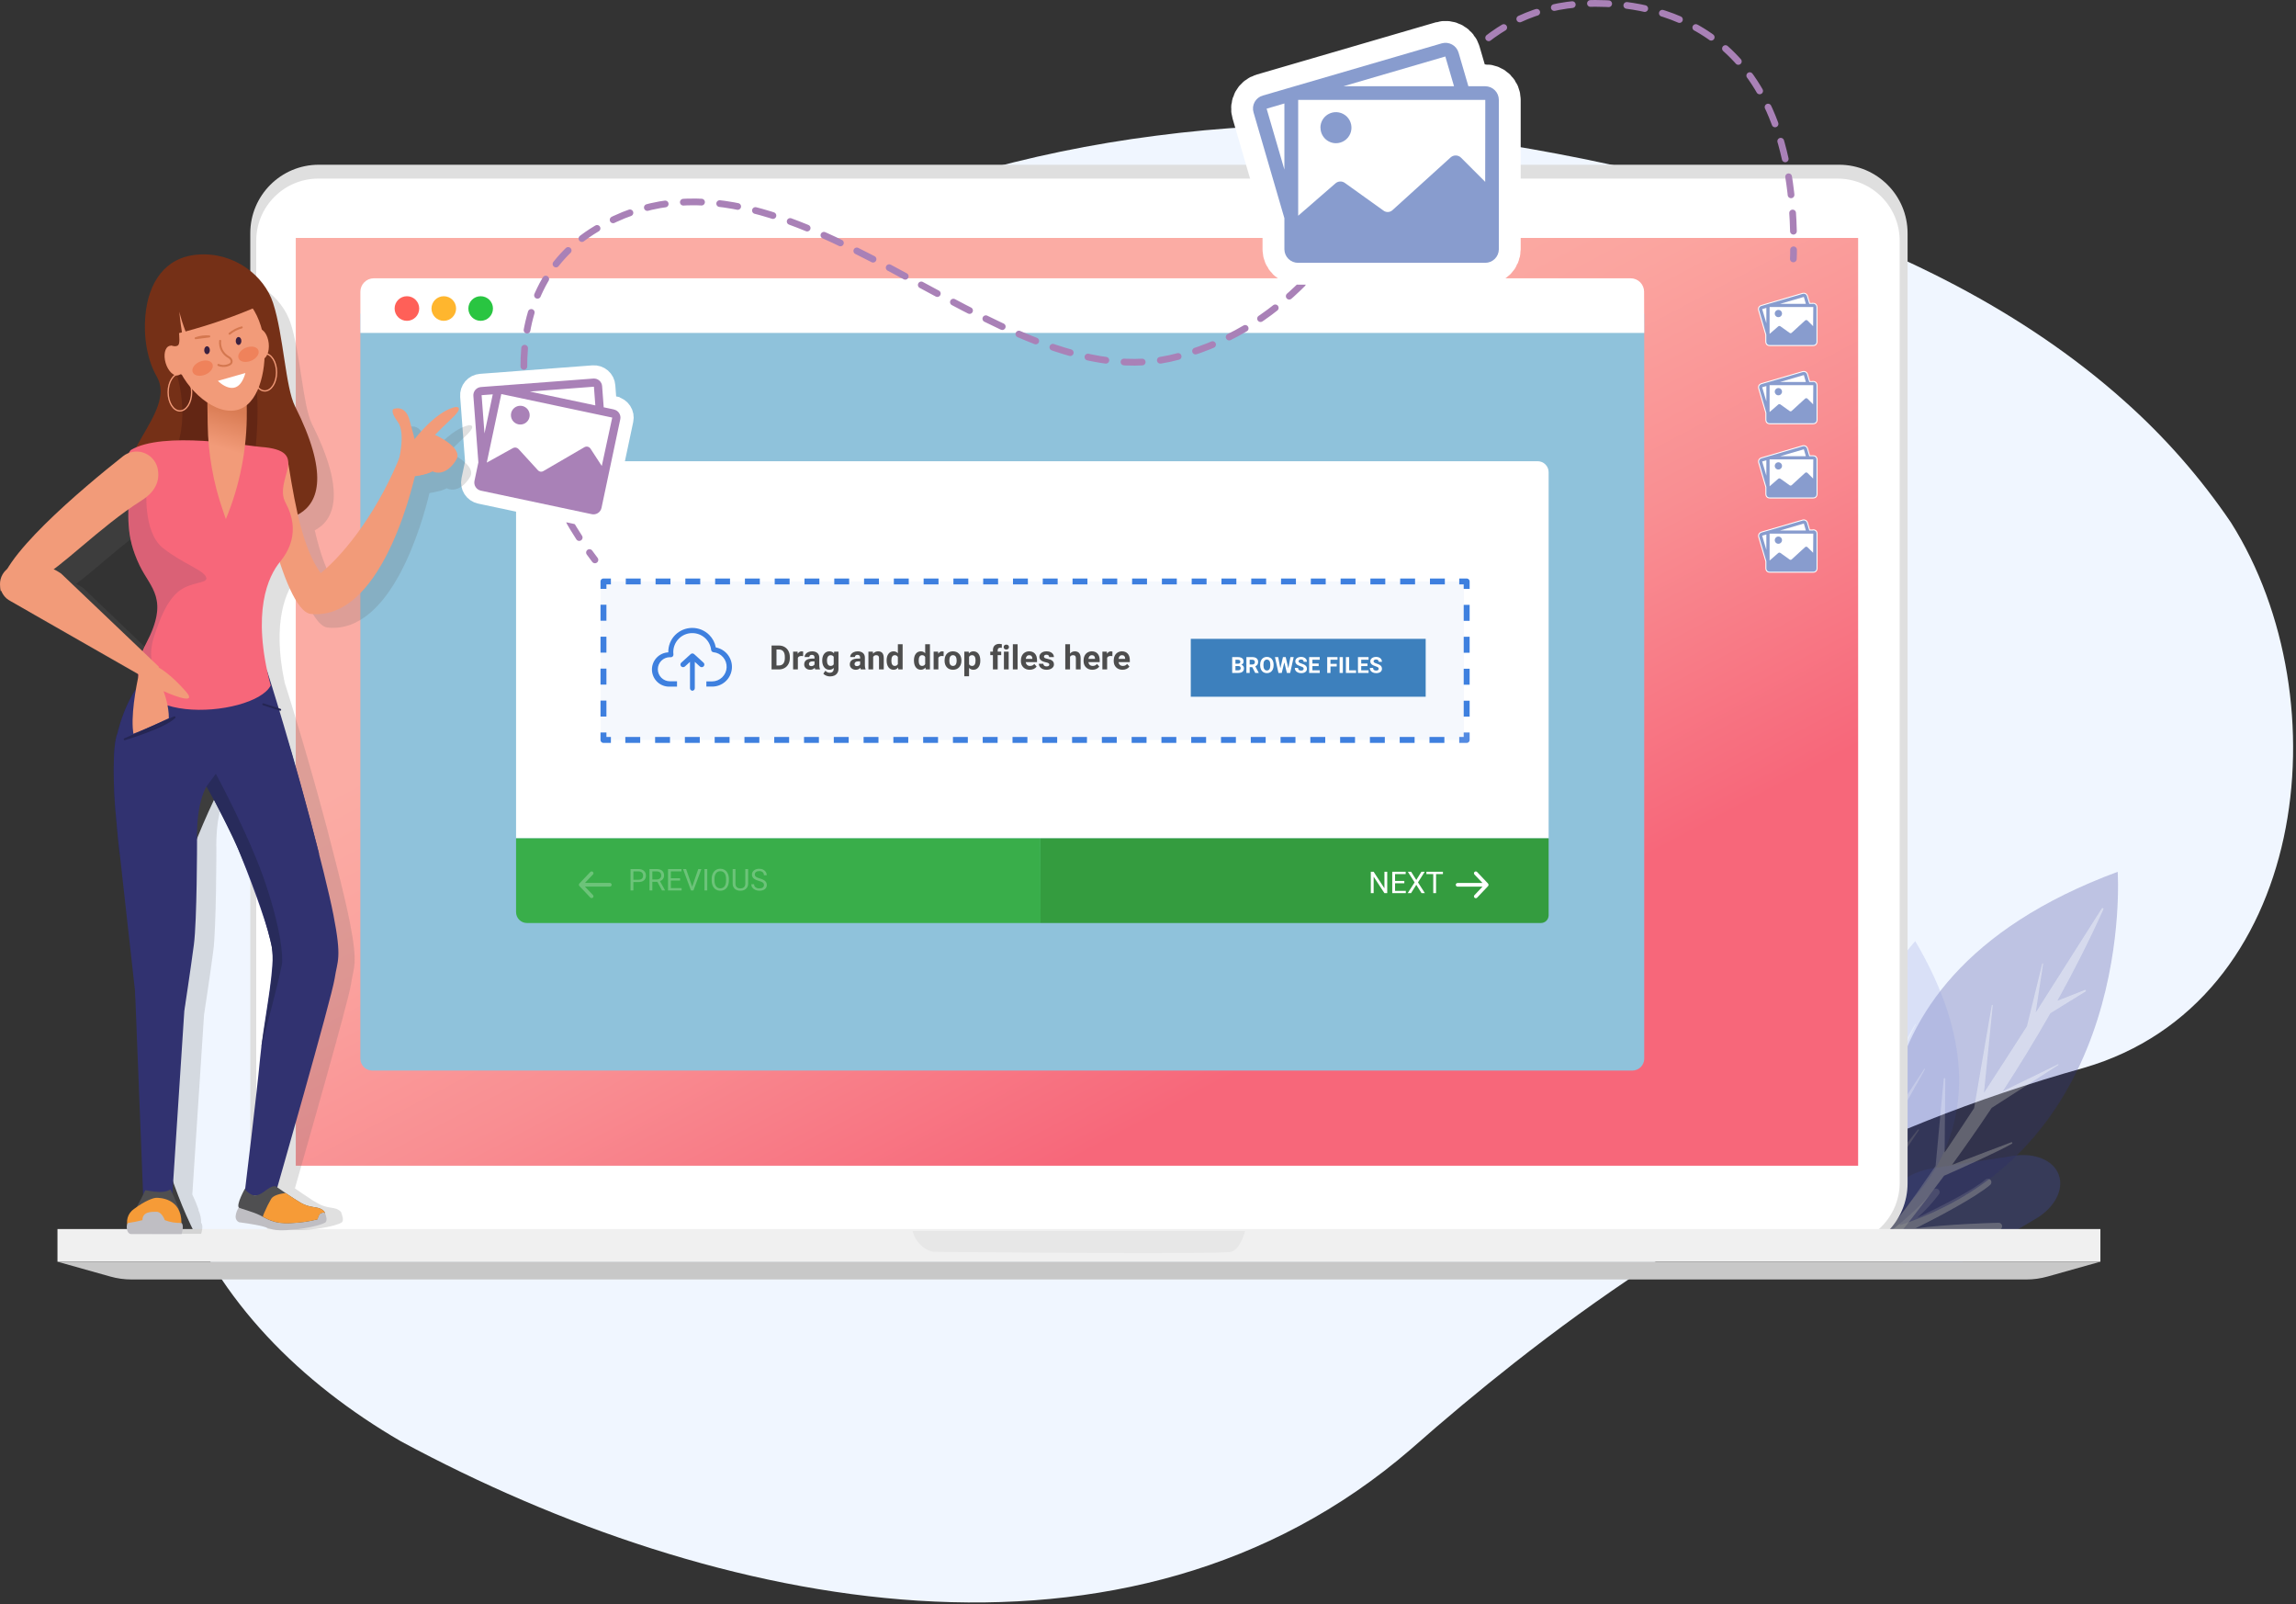 <svg width="683" height="477" viewBox="0 0 683 477" fill="none" xmlns="http://www.w3.org/2000/svg" aria-hidden="true"><rect x="0" y="0" width="683" height="477" fill="#333333" stroke="none"/><path d="M45.485 298.08C57.125 213.25 123.135 148.23 187.905 98.56C202.572 88.497 218.033 79.645 234.135 72.09C268.836 55.911 305.835 45.211 343.815 40.37C363.212 37.823 382.777 36.776 402.335 37.24C481.405 44.7 572.595 66.07 632.105 119.4C644.066 130.053 654.663 142.145 663.655 155.4C697.185 208.5 686.545 298.22 619.895 317.56C554.895 335.8 501.635 365.07 450.335 405.41C440.075 413.483 429.869 421.997 419.715 430.95C335.545 503.66 213.155 479.19 119.285 428.65C89.355 411.27 64.875 386.8 53.045 355.65C46.035 337.74 43.535 318.43 45.485 298.08V298.08Z" fill="#F0F6FF"/><g opacity=".51"><path opacity=".51" d="M560.375 363.24L563.525 371.93C565.835 378.31 576.175 379.81 584.395 374.93L605.525 362.49C611.195 359.16 614.035 353.78 612.435 349.39C610.865 345.05 605.355 342.73 598.935 343.72L574.655 347.47C565.205 349 558.035 356.81 560.375 363.24V363.24Z" fill="#4252C6"/><path opacity=".51" d="M595.565 364.64C595.566 364.502 595.537 364.365 595.482 364.238C595.427 364.111 595.346 363.997 595.245 363.903C595.143 363.809 595.023 363.737 594.893 363.692C594.762 363.647 594.623 363.629 594.485 363.64C590.895 363.72 579.165 364.08 569.785 365.32C577.005 361.7 587.785 356.01 592.085 352.32C592.272 352.13 592.38 351.877 592.389 351.611C592.398 351.345 592.306 351.086 592.132 350.884C591.959 350.683 591.715 350.554 591.451 350.524C591.186 350.493 590.92 350.563 590.705 350.72C587.025 353.9 577.465 358.72 570.365 362.12C572.75 360.018 574.908 357.671 576.805 355.12C576.888 354.998 576.944 354.861 576.97 354.717C576.997 354.572 576.993 354.424 576.959 354.281C576.925 354.138 576.862 354.004 576.774 353.886C576.685 353.769 576.573 353.672 576.445 353.6C576.211 353.471 575.936 353.435 575.676 353.5C575.417 353.565 575.191 353.726 575.045 353.95C572.505 357.71 566.365 362.95 563.375 365.36L561.905 366.03L562.015 366.46L561.685 366.71L561.325 367C561.158 367.125 561.038 367.304 560.984 367.506C560.93 367.708 560.946 367.922 561.03 368.114C561.113 368.306 561.258 368.465 561.443 368.564C561.627 368.663 561.839 368.697 562.045 368.66L562.495 368.59H562.605L562.665 368.77L563.575 368.54C567.425 368.54 575.905 370.54 580.135 371.66C580.399 371.708 580.672 371.654 580.898 371.508C581.123 371.363 581.286 371.138 581.352 370.878C581.418 370.617 581.382 370.342 581.253 370.107C581.124 369.871 580.91 369.694 580.655 369.61C578.775 369.13 574.655 368.1 570.655 367.34C579.785 366.19 591.095 365.83 594.545 365.75C594.685 365.745 594.823 365.712 594.95 365.653C595.078 365.595 595.192 365.511 595.287 365.408C595.382 365.305 595.455 365.184 595.503 365.052C595.551 364.92 595.572 364.78 595.565 364.64V364.64Z" fill="#EEEFF1"/><path opacity=".51" d="M629.955 259.26C629.955 259.26 635.525 341.26 565.225 364.34C565.205 364.34 538.255 293.21 629.955 259.26Z" fill="#2E3192"/><path opacity=".51" d="M625.255 270.13C621.795 275.52 614.305 287.42 605.565 301.13L607.765 286.63C607.765 286.6 607.755 286.571 607.736 286.548C607.717 286.524 607.69 286.508 607.661 286.503C607.631 286.497 607.601 286.501 607.574 286.515C607.548 286.529 607.527 286.552 607.515 286.58L602.965 305.19C598.815 311.66 594.465 318.42 590.175 325L592.785 299C592.785 298.96 592.769 298.922 592.741 298.894C592.713 298.866 592.675 298.85 592.635 298.85C592.595 298.85 592.557 298.866 592.529 298.894C592.501 298.922 592.485 298.96 592.485 299L587.255 329.53C584.255 334.14 581.255 338.6 578.475 342.74L578.675 320.82C578.675 320.759 578.651 320.701 578.608 320.657C578.565 320.614 578.506 320.59 578.445 320.59C578.384 320.59 578.326 320.614 578.283 320.657C578.239 320.701 578.215 320.759 578.215 320.82L575.795 346.72C568.795 357.02 563.105 364.72 560.645 366.78C560.612 366.802 560.585 366.832 560.566 366.867C560.548 366.901 560.538 366.94 560.538 366.98C560.538 367.02 560.548 367.059 560.566 367.094C560.585 367.128 560.612 367.158 560.645 367.18L563.535 368.61C563.588 368.635 563.648 368.641 563.705 368.626C563.761 368.612 563.811 368.577 563.845 368.53C564.845 367.14 570.435 360.33 578.315 349.65C583.715 347.27 594.245 342.56 598.525 340.11C598.573 340.078 598.607 340.03 598.623 339.975C598.638 339.92 598.633 339.861 598.609 339.809C598.585 339.758 598.543 339.716 598.491 339.692C598.439 339.669 598.38 339.664 598.325 339.68L580.685 346.4C584.305 341.4 588.305 335.73 592.485 329.46L612.295 316.72C612.322 316.705 612.341 316.681 612.35 316.652C612.358 316.623 612.355 316.592 612.34 316.565C612.326 316.538 612.301 316.519 612.272 316.51C612.243 316.502 612.212 316.505 612.185 316.52L595.785 324.52C600.425 317.37 605.225 309.59 609.935 301.32L620.415 294.84C620.462 294.805 620.495 294.754 620.508 294.697C620.522 294.64 620.515 294.581 620.489 294.528C620.463 294.476 620.419 294.434 620.365 294.411C620.312 294.387 620.251 294.384 620.195 294.4L612.015 297.61C616.795 289 621.425 279.92 625.645 270.54C625.7 270.488 625.731 270.417 625.733 270.342C625.735 270.267 625.707 270.194 625.655 270.14C625.603 270.086 625.532 270.054 625.457 270.052C625.382 270.05 625.31 270.078 625.255 270.13V270.13Z" fill="#EEEFF1"/><g opacity=".51"><path opacity=".51" d="M569.745 279.89C569.745 279.89 530.545 321.97 558.545 365.55C558.545 365.55 604.585 338.81 569.745 279.89Z" fill="#4252C6"/><path opacity=".51" d="M572.615 318C572.675 317.88 572.505 317.77 572.435 317.89L562.645 332.75C563.175 327.3 563.755 321.75 564.325 316.4L569.885 304.66C569.891 304.641 569.891 304.62 569.883 304.601C569.876 304.582 569.863 304.566 569.846 304.556C569.828 304.546 569.808 304.541 569.788 304.544C569.768 304.546 569.749 304.556 569.735 304.57L564.675 313.18C565.885 302.01 567.005 292.34 567.495 287.9C567.499 287.878 567.499 287.855 567.494 287.833C567.489 287.811 567.48 287.79 567.467 287.771C567.454 287.752 567.437 287.737 567.418 287.724C567.399 287.712 567.378 287.704 567.355 287.7C567.333 287.696 567.31 287.697 567.288 287.701C567.266 287.706 567.245 287.716 567.226 287.729C567.208 287.742 567.192 287.758 567.18 287.777C567.167 287.796 567.159 287.818 567.155 287.84C565.295 294.84 563.825 301.84 562.645 308.61L559.595 303.21C559.571 303.178 559.536 303.156 559.497 303.146C559.458 303.136 559.417 303.139 559.381 303.155C559.344 303.171 559.313 303.199 559.294 303.234C559.275 303.27 559.269 303.31 559.275 303.35L562.145 311.59C561.065 318.23 560.275 324.64 559.685 330.59L554.205 318.76C554.194 318.747 554.179 318.738 554.163 318.735C554.146 318.731 554.129 318.732 554.113 318.739C554.098 318.746 554.085 318.757 554.076 318.772C554.067 318.786 554.064 318.803 554.065 318.82L559.335 334.91C558.885 340.2 558.595 345.07 558.405 349.36L551.515 337.46C551.492 337.43 551.458 337.409 551.421 337.4C551.384 337.391 551.344 337.395 551.31 337.411C551.275 337.427 551.247 337.455 551.23 337.489C551.212 337.523 551.207 337.562 551.215 337.6C552.535 341 556.515 348.84 558.285 352.28C557.975 361.04 558.085 366.85 557.995 368C557.992 368.039 558.004 368.079 558.028 368.11C558.052 368.141 558.086 368.163 558.125 368.17L560.325 368.67C560.352 368.677 560.381 368.677 560.408 368.67C560.435 368.663 560.46 368.65 560.481 368.631C560.502 368.612 560.518 368.589 560.527 368.562C560.537 368.536 560.539 368.508 560.535 368.48C560.095 366.26 560.395 359.48 561.085 350.64L570.795 336.11C570.82 336.076 570.831 336.032 570.824 335.99C570.818 335.948 570.795 335.91 570.76 335.885C570.726 335.86 570.683 335.849 570.64 335.856C570.598 335.862 570.56 335.886 570.535 335.92L561.345 347.44C561.635 343.93 561.975 340.17 562.345 336.3L572.615 318Z" fill="#EEEFF1"/></g></g><path d="M547.085 48.99H94.825C83.575 48.99 74.455 58.11 74.455 69.36V351.89C74.455 363.14 83.575 372.26 94.825 372.26H547.085C558.335 372.26 567.455 363.14 567.455 351.89V69.36C567.455 58.11 558.335 48.99 547.085 48.99Z" fill="#DFDFDF"/><path d="M546.605 53.11H94.725C84.508 53.11 76.225 61.393 76.225 71.61V351.71C76.225 361.927 84.508 370.21 94.725 370.21H546.605C556.822 370.21 565.105 361.927 565.105 351.71V71.61C565.105 61.393 556.822 53.11 546.605 53.11Z" fill="#fff"/><path d="M87.985 70.76H552.745V346.67H87.985V70.76Z" fill="url(#easy-to-use_svg__a)"/><path d="M17.095 365.5H624.815V375.21H17.095V365.5Z" fill="#F0F0F0"/><path d="M32.825 379.63L17.095 375.21H624.815L609.085 379.63C607.032 380.208 604.908 380.501 602.775 380.5H39.135C37.002 380.501 34.879 380.208 32.825 379.63V379.63Z" fill="#C8C8C8"/><path d="M370.375 366.09C370.375 366.09 369.125 371.38 366.225 372.26C363.325 373.14 277.495 372.26 277.495 372.26C276.023 371.885 274.683 371.111 273.624 370.022C272.565 368.933 271.828 367.572 271.495 366.09H370.375Z" fill="#E7E7E7"/><path d="M539.355 90.36H538.205L537.505 88C537.423 87.766 537.257 87.571 537.039 87.453C536.82 87.334 536.566 87.301 536.325 87.36L523.925 91C523.805 91.033 523.693 91.09 523.595 91.167C523.497 91.245 523.416 91.34 523.356 91.449C523.295 91.558 523.257 91.678 523.243 91.802C523.229 91.925 523.24 92.05 523.275 92.17L525.425 99.51V101.68C525.425 101.929 525.524 102.168 525.7 102.345C525.877 102.521 526.116 102.62 526.365 102.62H539.365C539.494 102.628 539.622 102.61 539.743 102.566C539.864 102.523 539.975 102.455 540.069 102.367C540.163 102.279 540.237 102.172 540.288 102.054C540.339 101.936 540.365 101.809 540.365 101.68V91.31C540.365 91.045 540.26 90.79 540.072 90.603C539.885 90.415 539.63 90.31 539.365 90.31L539.355 90.36Z" fill="#fff"/><path d="M539.355 90.36H538.205L537.505 88C537.423 87.766 537.257 87.571 537.039 87.453C536.82 87.334 536.566 87.301 536.325 87.36V87.36L523.925 91C523.805 91.033 523.693 91.09 523.595 91.167C523.497 91.245 523.416 91.34 523.356 91.449C523.295 91.558 523.257 91.678 523.243 91.802C523.229 91.925 523.24 92.05 523.275 92.17V92.17L525.425 99.51V101.68C525.425 101.929 525.524 102.168 525.7 102.345C525.877 102.521 526.116 102.62 526.365 102.62H539.365C539.494 102.628 539.622 102.61 539.743 102.566C539.864 102.523 539.975 102.455 540.069 102.367C540.163 102.279 540.237 102.172 540.288 102.054C540.339 101.936 540.365 101.809 540.365 101.68V101.68V91.31C540.365 91.045 540.26 90.79 540.072 90.603C539.885 90.415 539.63 90.31 539.365 90.31L539.355 90.36Z" stroke="#fff" stroke-width=".57" stroke-miterlimit="10"/><path d="M539.355 90.36H538.205L537.505 88C537.423 87.766 537.257 87.571 537.039 87.453C536.82 87.334 536.566 87.301 536.325 87.36L523.925 91C523.805 91.033 523.693 91.09 523.595 91.167C523.497 91.245 523.416 91.34 523.356 91.449C523.295 91.558 523.257 91.678 523.243 91.802C523.229 91.925 523.24 92.05 523.275 92.17L525.425 99.51V101.68C525.425 101.929 525.524 102.168 525.7 102.345C525.877 102.521 526.116 102.62 526.365 102.62H539.365C539.494 102.628 539.622 102.61 539.743 102.566C539.864 102.523 539.975 102.455 540.069 102.367C540.163 102.279 540.237 102.172 540.288 102.054C540.339 101.936 540.365 101.809 540.365 101.68V91.31C540.365 91.045 540.26 90.79 540.072 90.603C539.885 90.415 539.63 90.31 539.365 90.31L539.355 90.36ZM539.355 97L537.675 95.32C537.578 95.227 537.449 95.175 537.315 95.175C537.181 95.175 537.052 95.227 536.955 95.32L532.955 98.98C532.869 99.051 532.761 99.089 532.65 99.089C532.539 99.089 532.431 99.051 532.345 98.98L529.645 97.05C529.552 96.978 529.438 96.939 529.32 96.939C529.202 96.939 529.088 96.978 528.995 97.05L526.405 99.3V91.3H539.405L539.355 97ZM536.595 88.3L537.195 90.36H529.515L536.595 88.3ZM524.205 91.92L525.445 91.56V96.14L524.205 91.92ZM527.945 93.24C527.945 92.954 528.059 92.679 528.262 92.476C528.464 92.274 528.739 92.16 529.025 92.16C529.312 92.16 529.586 92.274 529.789 92.476C529.991 92.679 530.105 92.954 530.105 93.24C530.105 93.526 529.991 93.801 529.789 94.004C529.586 94.206 529.312 94.32 529.025 94.32C528.739 94.32 528.464 94.206 528.262 94.004C528.059 93.801 527.945 93.526 527.945 93.24V93.24Z" fill="#889CCE"/><path d="M539.355 113.6H538.205L537.525 111.27C537.443 111.036 537.277 110.841 537.059 110.723C536.84 110.604 536.586 110.571 536.345 110.63L523.945 114.25C523.825 114.283 523.713 114.34 523.615 114.417C523.517 114.494 523.436 114.59 523.376 114.699C523.315 114.808 523.277 114.928 523.263 115.051C523.249 115.175 523.26 115.301 523.295 115.42L525.445 122.76V124.93C525.445 125.179 525.544 125.418 525.72 125.595C525.897 125.771 526.136 125.87 526.385 125.87H539.385C539.514 125.878 539.642 125.86 539.763 125.816C539.884 125.773 539.995 125.705 540.089 125.617C540.183 125.529 540.257 125.422 540.308 125.304C540.359 125.186 540.385 125.059 540.385 124.93V114.55C540.385 114.285 540.28 114.03 540.092 113.843C539.905 113.655 539.65 113.55 539.385 113.55L539.355 113.6Z" fill="#fff"/><path d="M539.355 113.6H538.205L537.525 111.27C537.443 111.036 537.277 110.841 537.059 110.723C536.84 110.604 536.586 110.571 536.345 110.63V110.63L523.945 114.25C523.825 114.283 523.713 114.34 523.615 114.417C523.517 114.494 523.436 114.59 523.376 114.699C523.315 114.808 523.277 114.928 523.263 115.051C523.249 115.175 523.26 115.301 523.295 115.42V115.42L525.445 122.76V124.93C525.445 125.179 525.544 125.418 525.72 125.595C525.897 125.771 526.136 125.87 526.385 125.87H539.385C539.514 125.878 539.642 125.86 539.763 125.816C539.884 125.773 539.995 125.705 540.089 125.617C540.183 125.529 540.257 125.422 540.308 125.304C540.359 125.186 540.385 125.059 540.385 124.93V124.93V114.55C540.385 114.285 540.28 114.03 540.092 113.843C539.905 113.655 539.65 113.55 539.385 113.55L539.355 113.6Z" stroke="#fff" stroke-width=".57" stroke-miterlimit="10"/><path d="M539.355 113.6H538.205L537.525 111.27C537.443 111.036 537.277 110.841 537.059 110.723C536.84 110.604 536.586 110.571 536.345 110.63L523.945 114.25C523.825 114.283 523.713 114.34 523.615 114.417C523.517 114.494 523.436 114.59 523.376 114.699C523.315 114.808 523.277 114.928 523.263 115.051C523.249 115.175 523.26 115.301 523.295 115.42L525.445 122.76V124.93C525.445 125.179 525.544 125.418 525.72 125.595C525.897 125.771 526.136 125.87 526.385 125.87H539.385C539.514 125.878 539.642 125.86 539.763 125.816C539.884 125.773 539.995 125.705 540.089 125.617C540.183 125.529 540.257 125.422 540.308 125.304C540.359 125.186 540.385 125.059 540.385 124.93V114.55C540.385 114.285 540.28 114.03 540.092 113.843C539.905 113.655 539.65 113.55 539.385 113.55L539.355 113.6ZM539.355 120.24L537.675 118.56C537.578 118.467 537.449 118.415 537.315 118.415C537.181 118.415 537.052 118.467 536.955 118.56L532.955 122.22C532.869 122.291 532.761 122.329 532.65 122.329C532.539 122.329 532.431 122.291 532.345 122.22L529.645 120.29C529.552 120.218 529.438 120.179 529.32 120.179C529.202 120.179 529.088 120.218 528.995 120.29L526.405 122.54V114.54H539.405L539.355 120.24ZM536.595 111.54L537.195 113.6H529.515L536.595 111.54ZM524.205 115.16L525.445 114.8V119.38L524.205 115.16ZM527.945 116.48C527.945 116.194 528.059 115.919 528.262 115.716C528.464 115.514 528.739 115.4 529.025 115.4C529.312 115.4 529.586 115.514 529.789 115.716C529.991 115.919 530.105 116.194 530.105 116.48C530.105 116.766 529.991 117.041 529.789 117.244C529.586 117.446 529.312 117.56 529.025 117.56C528.739 117.56 528.464 117.446 528.262 117.244C528.059 117.041 527.945 116.766 527.945 116.48V116.48Z" fill="#889CCE"/><path d="M539.355 135.68H538.205L537.525 133.35C537.445 133.114 537.279 132.917 537.061 132.796C536.843 132.676 536.588 132.642 536.345 132.7L523.945 136.33C523.825 136.363 523.713 136.42 523.615 136.497C523.517 136.574 523.436 136.67 523.376 136.779C523.315 136.888 523.277 137.008 523.263 137.131C523.249 137.255 523.26 137.38 523.295 137.5L525.445 144.84V147C525.444 147.124 525.467 147.248 525.514 147.363C525.56 147.478 525.63 147.583 525.717 147.671C525.804 147.759 525.908 147.83 526.023 147.877C526.138 147.925 526.261 147.95 526.385 147.95H539.385C539.514 147.958 539.644 147.94 539.766 147.896C539.887 147.851 539.999 147.783 540.093 147.693C540.187 147.604 540.261 147.497 540.311 147.377C540.362 147.258 540.387 147.129 540.385 147V136.63C540.387 136.5 540.362 136.372 540.311 136.253C540.261 136.133 540.187 136.026 540.093 135.937C539.999 135.847 539.887 135.779 539.766 135.734C539.644 135.69 539.514 135.672 539.385 135.68H539.355Z" fill="#fff"/><path d="M539.355 135.68H538.205L537.525 133.35C537.445 133.114 537.279 132.917 537.061 132.796C536.843 132.676 536.588 132.642 536.345 132.7V132.7L523.945 136.33C523.825 136.363 523.713 136.42 523.615 136.497C523.517 136.574 523.436 136.67 523.376 136.779C523.315 136.888 523.277 137.008 523.263 137.131C523.249 137.255 523.26 137.38 523.295 137.5V137.5L525.445 144.84V147C525.444 147.124 525.467 147.248 525.514 147.363C525.56 147.478 525.63 147.583 525.717 147.671C525.804 147.759 525.908 147.83 526.023 147.877C526.138 147.925 526.261 147.95 526.385 147.95H539.385C539.514 147.958 539.644 147.94 539.766 147.896C539.887 147.851 539.999 147.783 540.093 147.693C540.187 147.604 540.261 147.497 540.311 147.377C540.362 147.258 540.387 147.129 540.385 147V147V136.63C540.387 136.5 540.362 136.372 540.311 136.253C540.261 136.133 540.187 136.026 540.093 135.937C539.999 135.847 539.887 135.779 539.766 135.734C539.644 135.69 539.514 135.672 539.385 135.68H539.355Z" stroke="#fff" stroke-width=".57" stroke-miterlimit="10"/><path d="M539.355 135.68H538.205L537.525 133.35C537.445 133.114 537.279 132.917 537.061 132.796C536.843 132.676 536.588 132.642 536.345 132.7L523.945 136.33C523.825 136.363 523.713 136.42 523.615 136.497C523.517 136.574 523.436 136.67 523.376 136.779C523.315 136.888 523.277 137.008 523.263 137.131C523.249 137.255 523.26 137.38 523.295 137.5L525.445 144.84V147C525.444 147.124 525.467 147.248 525.514 147.363C525.56 147.478 525.63 147.583 525.717 147.671C525.804 147.759 525.908 147.83 526.023 147.877C526.138 147.925 526.261 147.95 526.385 147.95H539.385C539.514 147.958 539.644 147.94 539.766 147.896C539.887 147.851 539.999 147.783 540.093 147.693C540.187 147.604 540.261 147.497 540.311 147.377C540.362 147.258 540.387 147.129 540.385 147V136.63C540.387 136.5 540.362 136.372 540.311 136.253C540.261 136.133 540.187 136.026 540.093 135.937C539.999 135.847 539.887 135.779 539.766 135.734C539.644 135.69 539.514 135.672 539.385 135.68H539.355ZM539.355 142.31L537.675 140.64C537.578 140.547 537.449 140.495 537.315 140.495C537.181 140.495 537.052 140.547 536.955 140.64L532.955 144.3C532.868 144.367 532.761 144.404 532.65 144.404C532.54 144.404 532.433 144.367 532.345 144.3L529.645 142.37C529.552 142.298 529.438 142.259 529.32 142.259C529.202 142.259 529.088 142.298 528.995 142.37L526.405 144.62V136.62H539.405L539.355 142.31ZM536.595 133.62L537.195 135.68H529.515L536.595 133.62ZM524.205 137.24L525.445 136.88V141.46L524.205 137.24ZM527.945 138.56C527.943 138.346 528.005 138.136 528.122 137.957C528.24 137.778 528.408 137.638 528.605 137.555C528.802 137.472 529.019 137.449 529.23 137.49C529.44 137.53 529.633 137.632 529.785 137.783C529.937 137.933 530.041 138.126 530.084 138.336C530.126 138.545 530.105 138.763 530.024 138.961C529.942 139.159 529.804 139.328 529.626 139.447C529.448 139.566 529.239 139.63 529.025 139.63C528.74 139.63 528.467 139.518 528.265 139.317C528.063 139.117 527.948 138.845 527.945 138.56V138.56Z" fill="#889CCE"/><path d="M539.355 157.76H538.205L537.525 155.43C537.445 155.194 537.279 154.997 537.061 154.876C536.843 154.756 536.588 154.722 536.345 154.78L523.945 158.4C523.709 158.48 523.512 158.646 523.392 158.864C523.271 159.082 523.237 159.338 523.295 159.58L525.445 166.92V169.08C525.444 169.204 525.467 169.328 525.514 169.443C525.56 169.558 525.63 169.663 525.717 169.751C525.804 169.84 525.908 169.91 526.023 169.958C526.138 170.005 526.261 170.03 526.385 170.03H539.385C539.514 170.038 539.644 170.02 539.766 169.976C539.887 169.931 539.999 169.863 540.093 169.773C540.187 169.684 540.261 169.577 540.311 169.457C540.362 169.338 540.387 169.209 540.385 169.08V158.71C540.394 158.576 540.374 158.442 540.327 158.317C540.28 158.192 540.207 158.078 540.112 157.983C540.017 157.889 539.903 157.815 539.778 157.768C539.653 157.721 539.519 157.701 539.385 157.71L539.355 157.76Z" fill="#fff"/><path d="M539.355 157.76H538.205L537.525 155.43C537.445 155.194 537.279 154.997 537.061 154.876C536.843 154.756 536.588 154.722 536.345 154.78V154.78L523.945 158.4C523.709 158.48 523.512 158.646 523.392 158.864C523.271 159.082 523.237 159.338 523.295 159.58L525.445 166.92V169.08C525.444 169.204 525.467 169.328 525.514 169.443C525.56 169.558 525.63 169.663 525.717 169.751C525.804 169.84 525.908 169.91 526.023 169.958C526.138 170.005 526.261 170.03 526.385 170.03H539.385C539.514 170.038 539.644 170.02 539.766 169.976C539.887 169.931 539.999 169.863 540.093 169.773C540.187 169.684 540.261 169.577 540.311 169.457C540.362 169.338 540.387 169.209 540.385 169.08V169.08V158.71C540.394 158.576 540.374 158.442 540.327 158.317C540.28 158.192 540.207 158.078 540.112 157.983C540.017 157.889 539.903 157.815 539.778 157.768C539.653 157.721 539.519 157.701 539.385 157.71L539.355 157.76Z" stroke="#fff" stroke-width=".57" stroke-miterlimit="10"/><path d="M539.355 157.76H538.205L537.525 155.43C537.445 155.194 537.279 154.997 537.061 154.876C536.843 154.756 536.588 154.722 536.345 154.78L523.945 158.4C523.709 158.48 523.512 158.646 523.392 158.864C523.271 159.082 523.237 159.338 523.295 159.58L525.445 166.92V169.08C525.444 169.204 525.467 169.328 525.514 169.443C525.56 169.558 525.63 169.663 525.717 169.751C525.804 169.84 525.908 169.91 526.023 169.958C526.138 170.005 526.261 170.03 526.385 170.03H539.385C539.514 170.038 539.644 170.02 539.766 169.976C539.887 169.931 539.999 169.863 540.093 169.773C540.187 169.684 540.261 169.577 540.311 169.457C540.362 169.338 540.387 169.209 540.385 169.08V158.71C540.394 158.576 540.374 158.442 540.327 158.317C540.28 158.192 540.207 158.078 540.112 157.983C540.017 157.889 539.903 157.815 539.778 157.768C539.653 157.721 539.519 157.701 539.385 157.71L539.355 157.76ZM539.355 164.39L537.675 162.72C537.578 162.627 537.449 162.575 537.315 162.575C537.181 162.575 537.052 162.627 536.955 162.72L532.955 166.38C532.869 166.451 532.761 166.489 532.65 166.489C532.539 166.489 532.431 166.451 532.345 166.38L529.645 164.45C529.552 164.378 529.438 164.339 529.32 164.339C529.202 164.339 529.088 164.378 528.995 164.45L526.405 166.7V158.7H539.405L539.355 164.39ZM536.595 155.69L537.195 157.76H529.515L536.595 155.69ZM524.205 159.31L525.445 158.95V163.54L524.205 159.31ZM527.945 160.64C527.943 160.426 528.005 160.216 528.122 160.037C528.24 159.858 528.408 159.718 528.605 159.635C528.802 159.552 529.02 159.529 529.23 159.57C529.44 159.61 529.633 159.712 529.785 159.863C529.937 160.013 530.041 160.206 530.084 160.416C530.126 160.625 530.105 160.843 530.024 161.041C529.942 161.239 529.804 161.408 529.626 161.527C529.448 161.646 529.239 161.71 529.025 161.71C528.74 161.71 528.467 161.598 528.265 161.397C528.063 161.197 527.948 160.925 527.945 160.64Z" fill="#889CCE"/><path d="M485.575 318.37H110.735C109.796 318.37 108.896 317.997 108.232 317.333C107.568 316.669 107.195 315.769 107.195 314.83V93.28H489.115V314.83C489.115 315.769 488.742 316.669 488.078 317.333C487.414 317.997 486.514 318.37 485.575 318.37V318.37Z" fill="#8FC2DB"/><path d="M489.115 99H107.205V86.76C107.205 85.699 107.627 84.682 108.377 83.932C109.127 83.181 110.144 82.76 111.205 82.76H485.075C486.136 82.76 487.153 83.181 487.904 83.932C488.654 84.682 489.075 85.699 489.075 86.76L489.115 99Z" fill="#fff"/><path d="M121.045 95.41C123.067 95.41 124.705 93.771 124.705 91.75C124.705 89.729 123.067 88.09 121.045 88.09C119.024 88.09 117.385 89.729 117.385 91.75C117.385 93.771 119.024 95.41 121.045 95.41Z" fill="#FF6058"/><path d="M132.015 95.41C134.037 95.41 135.675 93.771 135.675 91.75C135.675 89.729 134.037 88.09 132.015 88.09C129.994 88.09 128.355 89.729 128.355 91.75C128.355 93.771 129.994 95.41 132.015 95.41Z" fill="#FFB62E"/><path d="M142.985 95.41C145.007 95.41 146.645 93.771 146.645 91.75C146.645 89.729 145.007 88.09 142.985 88.09C140.964 88.09 139.325 89.729 139.325 91.75C139.325 93.771 140.964 95.41 142.985 95.41Z" fill="#29C541"/><path d="M460.675 249.3H153.515V140.42C153.515 139.557 153.857 138.729 154.466 138.118C155.076 137.507 155.902 137.163 156.765 137.16H457.415C458.28 137.16 459.109 137.503 459.72 138.115C460.332 138.726 460.675 139.555 460.675 140.42V249.3Z" fill="#fff"/><path d="M458.395 274.49H309.535V249.3H460.675V272.21C460.675 272.815 460.435 273.395 460.007 273.822C459.58 274.25 459 274.49 458.395 274.49Z" fill="#349C3F"/><path d="M309.535 274.49H156.765C156.338 274.491 155.915 274.408 155.52 274.245C155.125 274.082 154.766 273.843 154.464 273.541C154.162 273.239 153.923 272.88 153.76 272.485C153.597 272.09 153.514 271.667 153.515 271.24V249.3H309.515L309.535 274.49Z" fill="#39AE4A"/><path d="M412.668 265.61H411.825L408.625 260.712V265.61H407.783V259.254H408.625L411.834 264.174V259.254H412.668V265.61ZM417.749 262.672H414.994V264.925H418.194V265.61H414.156V259.254H418.15V259.944H414.994V261.987H417.749V262.672ZM421.311 261.69L422.834 259.254H423.821L421.813 262.406L423.869 265.61H422.874L421.311 263.131L419.739 265.61H418.748L420.809 262.406L418.796 259.254H419.779L421.311 261.69ZM429.234 259.944H427.191V265.61H426.357V259.944H424.318V259.254H429.234V259.944Z" fill="#fff"/><g opacity=".51" fill="#fff"><path opacity=".51" d="M188.411 262.312V264.8H187.573V258.444H189.917C190.613 258.444 191.157 258.622 191.55 258.977 191.945 259.332 192.143 259.802 192.143 260.387 192.143 261.004 191.95 261.479 191.563 261.814 191.179 262.146 190.627 262.312 189.908 262.312H188.411zM188.411 261.626H189.917C190.365 261.626 190.709 261.522 190.947 261.312 191.186 261.1 191.305 260.794 191.305 260.395 191.305 260.017 191.186 259.714 190.947 259.487 190.709 259.261 190.381 259.143 189.965 259.134H188.411V261.626zM195.544 262.229H194.051V264.8H193.208V258.444H195.312C196.028 258.444 196.578 258.607 196.962 258.933 197.35 259.259 197.543 259.733 197.543 260.356 197.543 260.752 197.435 261.097 197.22 261.391 197.008 261.685 196.711 261.904 196.33 262.05L197.822 264.748V264.8H196.923L195.544 262.229zM194.051 261.544H195.339C195.755 261.544 196.085 261.436 196.33 261.22 196.577 261.005 196.701 260.717 196.701 260.356 196.701 259.963 196.583 259.662 196.347 259.453 196.114 259.243 195.777 259.137 195.334 259.134H194.051V261.544zM202.314 261.862H199.56V264.115H202.76V264.8H198.722V258.444H202.716V259.134H199.56V261.177H202.314V261.862zM205.907 263.687L207.723 258.444H208.639L206.282 264.8H205.54L203.187 258.444H204.1L205.907 263.687zM210.394 264.8H209.556V258.444H210.394V264.8zM216.82 261.827C216.82 262.45 216.715 262.994 216.506 263.46 216.296 263.923 215.999 264.276 215.615 264.521 215.231 264.765 214.783 264.887 214.271 264.887 213.77 264.887 213.326 264.765 212.939 264.521 212.552 264.273 212.251 263.923 212.036 263.469 211.823 263.012 211.714 262.484 211.708 261.884V261.426C211.708 260.815 211.814 260.275 212.027 259.806 212.239 259.338 212.539 258.98 212.926 258.732 213.316 258.482 213.761 258.357 214.262 258.357 214.771 258.357 215.219 258.481 215.606 258.728 215.996 258.972 216.296 259.329 216.506 259.797 216.715 260.263 216.82 260.806 216.82 261.426V261.827zM215.986 261.417C215.986 260.663 215.835 260.086 215.532 259.684 215.23 259.279 214.806 259.077 214.262 259.077 213.732 259.077 213.315 259.279 213.009 259.684 212.706 260.086 212.551 260.644 212.542 261.36V261.827C212.542 262.558 212.695 263.132 213 263.552 213.309 263.968 213.732 264.176 214.271 264.176 214.812 264.176 215.231 263.979 215.528 263.586 215.825 263.191 215.977 262.625 215.986 261.888V261.417zM222.551 258.444V262.766C222.549 263.365 222.359 263.856 221.984 264.237 221.612 264.618 221.105 264.832 220.465 264.879L220.242 264.887C219.547 264.887 218.992 264.7 218.579 264.324 218.166 263.949 217.956 263.432 217.951 262.775V258.444H218.78V262.748C218.78 263.208 218.907 263.566 219.16 263.822 219.413 264.075 219.774 264.202 220.242 264.202 220.717 264.202 221.079 264.075 221.329 263.822 221.582 263.569 221.709 263.212 221.709 262.753V258.444H222.551zM225.747 261.967C225.028 261.76 224.504 261.507 224.175 261.207 223.849 260.905 223.686 260.532 223.686 260.09 223.686 259.589 223.886 259.176 224.284 258.85 224.686 258.521 225.207 258.357 225.847 258.357 226.284 258.357 226.672 258.441 227.013 258.61 227.356 258.779 227.621 259.012 227.807 259.309 227.996 259.605 228.091 259.93 228.091 260.282H227.248C227.248 259.898 227.126 259.597 226.882 259.378 226.637 259.157 226.292 259.047 225.847 259.047 225.434 259.047 225.111 259.138 224.878 259.322 224.648 259.502 224.533 259.754 224.533 260.077 224.533 260.336 224.642 260.556 224.861 260.736 225.082 260.913 225.456 261.076 225.983 261.225 226.512 261.373 226.925 261.538 227.222 261.718 227.522 261.896 227.743 262.104 227.886 262.342 228.031 262.581 228.104 262.862 228.104 263.185 228.104 263.7 227.903 264.113 227.502 264.425 227.1 264.733 226.563 264.887 225.891 264.887 225.454 264.887 225.047 264.804 224.669 264.638 224.29 264.47 223.998 264.24 223.791 263.949 223.588 263.658 223.486 263.327 223.486 262.958H224.328C224.328 263.342 224.469 263.646 224.752 263.87 225.037 264.091 225.417 264.202 225.891 264.202 226.333 264.202 226.672 264.112 226.908 263.931 227.144 263.751 227.262 263.505 227.262 263.194 227.262 262.882 227.152 262.642 226.934 262.473 226.716 262.302 226.32 262.133 225.747 261.967zM172.205 263.11C172.21 263.25 172.263 263.384 172.355 263.49L175.605 266.92C175.705 267.023 175.841 267.083 175.985 267.086 176.128 267.089 176.267 267.034 176.37 266.935 176.474 266.836 176.533 266.699 176.536 266.556 176.539 266.412 176.485 266.273 176.385 266.17L174.005 263.66H181.415C181.559 263.657 181.697 263.598 181.798 263.495 181.899 263.393 181.955 263.254 181.955 263.11 181.955 262.967 181.898 262.829 181.797 262.728 181.696 262.627 181.558 262.57 181.415 262.57H174.005L176.385 260.06C176.434 260.009 176.473 259.948 176.499 259.882 176.525 259.816 176.537 259.745 176.536 259.674 176.535 259.603 176.519 259.533 176.491 259.468 176.462 259.403 176.421 259.344 176.37 259.295 176.319 259.246 176.259 259.207 176.192 259.181 176.126 259.155 176.056 259.143 175.985 259.144 175.913 259.145 175.843 259.161 175.778 259.189 175.713 259.218 175.654 259.259 175.605 259.31L172.355 262.74C172.259 262.839 172.205 262.972 172.205 263.11z"/></g><path d="M442.795 263.11C442.786 262.974 442.733 262.844 442.645 262.74L439.395 259.31C439.292 259.209 439.154 259.153 439.01 259.153C438.866 259.153 438.728 259.209 438.625 259.31C438.574 259.36 438.534 259.42 438.506 259.486C438.478 259.552 438.464 259.623 438.464 259.695C438.464 259.767 438.478 259.838 438.506 259.904C438.534 259.97 438.574 260.03 438.625 260.08L441.005 262.59H433.595C433.524 262.59 433.454 262.604 433.389 262.631C433.323 262.658 433.263 262.698 433.213 262.748C433.163 262.798 433.123 262.858 433.096 262.923C433.069 262.989 433.055 263.059 433.055 263.13C433.055 263.274 433.112 263.413 433.213 263.515C433.314 263.618 433.451 263.677 433.595 263.68H441.005L438.625 266.19C438.574 266.24 438.534 266.3 438.506 266.366C438.478 266.432 438.464 266.503 438.464 266.575C438.464 266.647 438.478 266.718 438.506 266.784C438.534 266.85 438.574 266.91 438.625 266.96C438.728 267.061 438.866 267.117 439.01 267.117C439.154 267.117 439.292 267.061 439.395 266.96L442.645 263.53C442.743 263.428 442.797 263.291 442.795 263.15V263.11Z" fill="#fff"/><path d="M436.295 217.84V220.05H434.085" stroke="url(#easy-to-use_svg__b)" stroke-width="1.76" stroke-linejoin="round"/><path d="M429.665 220.05H183.935" stroke="url(#easy-to-use_svg__c)" stroke-width="1.76" stroke-linejoin="round" stroke-dasharray="4.43 4.43"/><path d="M181.725 220.05H179.515V217.84" stroke="url(#easy-to-use_svg__d)" stroke-width="1.76" stroke-linejoin="round"/><path d="M179.515 213.09V177.5" stroke="url(#easy-to-use_svg__e)" stroke-width="1.76" stroke-linejoin="round" stroke-dasharray="4.75 4.75"/><path d="M179.515 175.12V172.92H181.725" stroke="url(#easy-to-use_svg__f)" stroke-width="1.76" stroke-linejoin="round"/><path d="M186.155 172.92H431.875" stroke="url(#easy-to-use_svg__g)" stroke-width="1.76" stroke-linejoin="round" stroke-dasharray="4.43 4.43"/><path d="M434.085 172.92H436.295V175.12" stroke="url(#easy-to-use_svg__h)" stroke-width="1.76" stroke-linejoin="round"/><path d="M436.295 179.87V215.47" stroke="url(#easy-to-use_svg__i)" stroke-width="1.76" stroke-linejoin="round" stroke-dasharray="4.75 4.75"/><path opacity=".05" d="M178.705 172.92H435.485V220.05H178.705V172.92Z" fill="url(#easy-to-use_svg__j)"/><path d="M212.925 192.5C212.664 191.111 211.991 189.833 210.995 188.83C210.329 188.164 209.539 187.636 208.669 187.276C207.799 186.915 206.867 186.73 205.925 186.73C204.984 186.73 204.051 186.915 203.181 187.276C202.311 187.636 201.521 188.164 200.855 188.83C200.181 189.508 199.652 190.316 199.3 191.205C198.947 192.093 198.779 193.044 198.805 194C198.136 194.03 197.479 194.192 196.873 194.476C196.266 194.76 195.722 195.16 195.27 195.655C194.818 196.149 194.468 196.728 194.24 197.358C194.012 197.987 193.91 198.656 193.94 199.325C193.97 199.994 194.132 200.651 194.416 201.257C194.7 201.864 195.101 202.409 195.595 202.86C196.09 203.312 196.668 203.662 197.298 203.89C197.928 204.118 198.596 204.22 199.265 204.19H201.395V202.6H199.265C198.316 202.6 197.405 202.223 196.734 201.551C196.062 200.88 195.685 199.969 195.685 199.02C195.685 198.071 196.062 197.16 196.734 196.489C197.405 195.817 198.316 195.44 199.265 195.44H199.665C199.765 195.428 199.862 195.396 199.95 195.346C200.037 195.295 200.114 195.228 200.175 195.148C200.237 195.068 200.282 194.977 200.307 194.879C200.333 194.782 200.339 194.68 200.325 194.58C200.221 193.731 200.313 192.87 200.594 192.062C200.875 191.254 201.337 190.521 201.945 189.92C202.468 189.392 203.091 188.975 203.779 188.694C204.466 188.412 205.203 188.271 205.945 188.28C207.33 188.279 208.667 188.788 209.7 189.71C210.733 190.633 211.39 191.904 211.545 193.28C211.566 193.453 211.645 193.614 211.768 193.737C211.891 193.861 212.052 193.939 212.225 193.96C213.336 194.067 214.364 194.597 215.095 195.44C215.826 196.283 216.206 197.375 216.154 198.49C216.103 199.605 215.625 200.658 214.819 201.43C214.013 202.203 212.941 202.636 211.825 202.64H210.125V204.18H211.825C213.292 204.19 214.709 203.652 215.798 202.669C216.888 201.687 217.57 200.332 217.71 198.872C217.851 197.412 217.439 195.953 216.557 194.781C215.676 193.609 214.387 192.809 212.945 192.54L212.925 192.5Z" fill="url(#easy-to-use_svg__k)"/><path d="M205.925 205.42C206.026 205.42 206.125 205.4 206.218 205.361C206.311 205.322 206.395 205.266 206.466 205.194C206.537 205.122 206.593 205.037 206.63 204.944C206.668 204.851 206.686 204.751 206.685 204.65V196.83L208.215 198.22C208.369 198.351 208.568 198.419 208.77 198.41C208.972 198.4 209.164 198.315 209.305 198.17C209.376 198.099 209.433 198.015 209.472 197.923C209.51 197.83 209.53 197.73 209.53 197.63C209.53 197.53 209.51 197.43 209.472 197.337C209.433 197.245 209.376 197.161 209.305 197.09L206.495 194.53C206.427 194.462 206.346 194.41 206.256 194.375C206.167 194.341 206.071 194.325 205.975 194.33C205.879 194.322 205.782 194.336 205.692 194.37C205.602 194.405 205.521 194.46 205.455 194.53L202.635 197.09C202.564 197.161 202.507 197.245 202.468 197.337C202.43 197.43 202.41 197.53 202.41 197.63C202.41 197.73 202.43 197.83 202.468 197.923C202.507 198.015 202.564 198.099 202.635 198.17C202.778 198.313 202.969 198.397 203.17 198.406C203.372 198.415 203.57 198.349 203.725 198.22L205.255 196.83V204.65C205.251 204.839 205.318 205.022 205.442 205.164C205.565 205.307 205.738 205.398 205.925 205.42V205.42Z" fill="url(#easy-to-use_svg__l)"/><path d="M229.52 199.08V191.971H231.707C232.332 191.971 232.891 192.112 233.382 192.395C233.877 192.675 234.263 193.076 234.539 193.597C234.816 194.114 234.954 194.703 234.954 195.364V195.691C234.954 196.352 234.818 196.94 234.544 197.454C234.274 197.968 233.892 198.367 233.397 198.65C232.902 198.934 232.344 199.077 231.722 199.08H229.52ZM230.985 193.157V197.903H231.693C232.266 197.903 232.703 197.716 233.006 197.342C233.309 196.967 233.464 196.432 233.47 195.735V195.359C233.47 194.637 233.32 194.09 233.021 193.719C232.721 193.344 232.284 193.157 231.707 193.157H230.985ZM238.9 195.12C238.708 195.094 238.538 195.081 238.392 195.081C237.858 195.081 237.508 195.262 237.342 195.623V199.08H235.931V193.797H237.264L237.303 194.427C237.586 193.942 237.979 193.699 238.48 193.699C238.636 193.699 238.783 193.72 238.919 193.763L238.9 195.12ZM242.498 199.08C242.433 198.953 242.386 198.795 242.357 198.606C242.015 198.987 241.571 199.178 241.024 199.178C240.506 199.178 240.077 199.028 239.735 198.728C239.396 198.429 239.227 198.051 239.227 197.596C239.227 197.036 239.434 196.606 239.847 196.307C240.264 196.007 240.864 195.856 241.649 195.852H242.298V195.55C242.298 195.306 242.235 195.11 242.108 194.964C241.984 194.817 241.787 194.744 241.517 194.744C241.279 194.744 241.092 194.801 240.955 194.915C240.822 195.029 240.755 195.185 240.755 195.384H239.344C239.344 195.078 239.439 194.795 239.627 194.534C239.816 194.274 240.083 194.07 240.428 193.924C240.773 193.774 241.161 193.699 241.59 193.699C242.241 193.699 242.757 193.864 243.138 194.192C243.522 194.518 243.714 194.977 243.714 195.569V197.859C243.717 198.361 243.787 198.74 243.924 198.997V199.08H242.498ZM241.331 198.099C241.54 198.099 241.732 198.053 241.908 197.962C242.083 197.867 242.214 197.742 242.298 197.586V196.678H241.771C241.064 196.678 240.689 196.922 240.643 197.41L240.638 197.493C240.638 197.669 240.7 197.814 240.824 197.928C240.947 198.042 241.117 198.099 241.331 198.099ZM244.593 196.399C244.593 195.589 244.785 194.936 245.169 194.441C245.557 193.947 246.078 193.699 246.732 193.699C247.311 193.699 247.762 193.898 248.084 194.295L248.143 193.797H249.422V198.904C249.422 199.366 249.316 199.768 249.105 200.11C248.897 200.452 248.602 200.713 248.221 200.892C247.84 201.071 247.394 201.16 246.883 201.16C246.496 201.16 246.118 201.082 245.75 200.926C245.383 200.773 245.104 200.574 244.915 200.33L245.54 199.471C245.892 199.865 246.318 200.061 246.82 200.061C247.194 200.061 247.485 199.961 247.694 199.759C247.902 199.56 248.006 199.277 248.006 198.909V198.626C247.681 198.994 247.253 199.178 246.722 199.178C246.087 199.178 245.573 198.93 245.179 198.435C244.788 197.937 244.593 197.278 244.593 196.458V196.399ZM246.004 196.502C246.004 196.98 246.1 197.356 246.292 197.63C246.484 197.9 246.748 198.035 247.083 198.035C247.513 198.035 247.821 197.874 248.006 197.552V195.33C247.817 195.008 247.513 194.847 247.093 194.847C246.755 194.847 246.488 194.985 246.292 195.262C246.1 195.538 246.004 195.952 246.004 196.502ZM256.063 199.08C255.998 198.953 255.951 198.795 255.921 198.606C255.579 198.987 255.135 199.178 254.588 199.178C254.071 199.178 253.641 199.028 253.299 198.728C252.961 198.429 252.791 198.051 252.791 197.596C252.791 197.036 252.998 196.606 253.411 196.307C253.828 196.007 254.429 195.856 255.213 195.852H255.863V195.55C255.863 195.306 255.799 195.11 255.672 194.964C255.549 194.817 255.352 194.744 255.081 194.744C254.844 194.744 254.657 194.801 254.52 194.915C254.386 195.029 254.32 195.185 254.32 195.384H252.909C252.909 195.078 253.003 194.795 253.192 194.534C253.381 194.274 253.648 194.07 253.993 193.924C254.338 193.774 254.725 193.699 255.155 193.699C255.806 193.699 256.322 193.864 256.703 194.192C257.087 194.518 257.279 194.977 257.279 195.569V197.859C257.282 198.361 257.352 198.74 257.489 198.997V199.08H256.063ZM254.896 198.099C255.104 198.099 255.296 198.053 255.472 197.962C255.648 197.867 255.778 197.742 255.863 197.586V196.678H255.335C254.629 196.678 254.253 196.922 254.207 197.41L254.203 197.493C254.203 197.669 254.264 197.814 254.388 197.928C254.512 198.042 254.681 198.099 254.896 198.099ZM259.661 193.797L259.705 194.407C260.083 193.935 260.589 193.699 261.224 193.699C261.784 193.699 262.201 193.864 262.474 194.192C262.747 194.521 262.887 195.013 262.894 195.667V199.08H261.483V195.701C261.483 195.402 261.418 195.185 261.287 195.052C261.157 194.915 260.941 194.847 260.638 194.847C260.241 194.847 259.943 195.016 259.745 195.354V199.08H258.333V193.797H259.661ZM263.748 196.399C263.748 195.576 263.932 194.92 264.3 194.432C264.671 193.943 265.177 193.699 265.819 193.699C266.333 193.699 266.758 193.891 267.093 194.275V191.58H268.509V199.08H267.235L267.166 198.518C266.815 198.958 266.362 199.178 265.809 199.178C265.187 199.178 264.688 198.934 264.31 198.445C263.936 197.954 263.748 197.272 263.748 196.399ZM265.16 196.502C265.16 196.997 265.246 197.376 265.418 197.64C265.591 197.903 265.842 198.035 266.17 198.035C266.606 198.035 266.914 197.851 267.093 197.483V195.398C266.917 195.031 266.613 194.847 266.18 194.847C265.5 194.847 265.16 195.398 265.16 196.502ZM271.873 196.399C271.873 195.576 272.057 194.92 272.425 194.432C272.796 193.943 273.302 193.699 273.944 193.699C274.458 193.699 274.883 193.891 275.218 194.275V191.58H276.634V199.08H275.36L275.291 198.518C274.94 198.958 274.487 199.178 273.934 199.178C273.312 199.178 272.813 198.934 272.435 198.445C272.061 197.954 271.873 197.272 271.873 196.399ZM273.285 196.502C273.285 196.997 273.371 197.376 273.543 197.64C273.716 197.903 273.967 198.035 274.295 198.035C274.731 198.035 275.039 197.851 275.218 197.483V195.398C275.042 195.031 274.738 194.847 274.305 194.847C273.625 194.847 273.285 195.398 273.285 196.502ZM280.697 195.12C280.505 195.094 280.335 195.081 280.189 195.081C279.655 195.081 279.305 195.262 279.139 195.623V199.08H277.728V193.797H279.061L279.1 194.427C279.383 193.942 279.775 193.699 280.277 193.699C280.433 193.699 280.579 193.72 280.716 193.763L280.697 195.12ZM280.985 196.39C280.985 195.865 281.086 195.398 281.287 194.988C281.489 194.578 281.779 194.261 282.157 194.036C282.537 193.811 282.979 193.699 283.48 193.699C284.193 193.699 284.774 193.917 285.223 194.353C285.675 194.79 285.928 195.382 285.98 196.131L285.99 196.492C285.99 197.303 285.763 197.954 285.311 198.445C284.858 198.934 284.251 199.178 283.49 199.178C282.728 199.178 282.119 198.934 281.663 198.445C281.211 197.957 280.985 197.293 280.985 196.453V196.39ZM282.396 196.492C282.396 196.993 282.49 197.378 282.679 197.644C282.868 197.908 283.138 198.04 283.49 198.04C283.831 198.04 284.098 197.91 284.29 197.649C284.482 197.386 284.578 196.966 284.578 196.39C284.578 195.898 284.482 195.517 284.29 195.247C284.098 194.977 283.828 194.842 283.48 194.842C283.135 194.842 282.868 194.977 282.679 195.247C282.49 195.514 282.396 195.929 282.396 196.492ZM291.615 196.487C291.615 197.301 291.429 197.954 291.058 198.445C290.69 198.934 290.192 199.178 289.564 199.178C289.03 199.178 288.599 198.992 288.27 198.621V201.111H286.859V193.797H288.167L288.216 194.314C288.558 193.904 289.004 193.699 289.554 193.699C290.205 193.699 290.711 193.94 291.073 194.422C291.434 194.904 291.615 195.568 291.615 196.414V196.487ZM290.203 196.385C290.203 195.893 290.116 195.514 289.94 195.247C289.767 194.98 289.515 194.847 289.183 194.847C288.74 194.847 288.436 195.016 288.27 195.354V197.518C288.442 197.866 288.75 198.04 289.193 198.04C289.867 198.04 290.203 197.488 290.203 196.385ZM295.37 199.08V194.832H294.583V193.797H295.37V193.348C295.37 192.755 295.539 192.296 295.877 191.971C296.219 191.642 296.696 191.477 297.308 191.477C297.503 191.477 297.743 191.51 298.026 191.575L298.011 192.669C297.894 192.64 297.751 192.625 297.581 192.625C297.051 192.625 296.786 192.874 296.786 193.372V193.797H297.835V194.832H296.786V199.08H295.37ZM300.057 199.08H298.641V193.797H300.057V199.08ZM298.558 192.43C298.558 192.218 298.628 192.044 298.768 191.907C298.911 191.77 299.105 191.702 299.349 191.702C299.59 191.702 299.782 191.77 299.925 191.907C300.068 192.044 300.14 192.218 300.14 192.43C300.14 192.644 300.067 192.82 299.92 192.957C299.777 193.094 299.587 193.162 299.349 193.162C299.111 193.162 298.919 193.094 298.773 192.957C298.63 192.82 298.558 192.644 298.558 192.43ZM302.713 199.08H301.297V191.58H302.713V199.08ZM306.312 199.178C305.537 199.178 304.906 198.94 304.417 198.465C303.932 197.99 303.69 197.356 303.69 196.565V196.429C303.69 195.898 303.792 195.424 303.997 195.008C304.203 194.588 304.492 194.266 304.867 194.041C305.244 193.813 305.674 193.699 306.156 193.699C306.878 193.699 307.446 193.927 307.86 194.383C308.276 194.838 308.485 195.485 308.485 196.321V196.897H305.12C305.166 197.242 305.303 197.519 305.531 197.727C305.762 197.936 306.053 198.04 306.405 198.04C306.948 198.04 307.373 197.843 307.679 197.449L308.372 198.226C308.161 198.525 307.874 198.759 307.513 198.929C307.152 199.095 306.751 199.178 306.312 199.178ZM306.151 194.842C305.871 194.842 305.643 194.936 305.467 195.125C305.295 195.314 305.184 195.584 305.135 195.935H307.098V195.823C307.092 195.511 307.007 195.27 306.844 195.101C306.681 194.928 306.45 194.842 306.151 194.842ZM312.152 197.62C312.152 197.448 312.065 197.312 311.893 197.215C311.724 197.114 311.45 197.024 311.073 196.946C309.816 196.683 309.188 196.149 309.188 195.345C309.188 194.876 309.382 194.485 309.769 194.173C310.16 193.857 310.669 193.699 311.297 193.699C311.968 193.699 312.503 193.857 312.904 194.173C313.307 194.489 313.509 194.899 313.509 195.403H312.098C312.098 195.201 312.033 195.035 311.903 194.905C311.773 194.772 311.569 194.705 311.292 194.705C311.055 194.705 310.871 194.759 310.741 194.866C310.61 194.974 310.545 195.11 310.545 195.276C310.545 195.433 310.619 195.56 310.765 195.657C310.915 195.752 311.165 195.835 311.517 195.906C311.869 195.975 312.165 196.053 312.406 196.141C313.151 196.414 313.524 196.888 313.524 197.561C313.524 198.043 313.317 198.434 312.904 198.733C312.49 199.03 311.956 199.178 311.302 199.178C310.859 199.178 310.466 199.1 310.12 198.943C309.779 198.784 309.51 198.567 309.315 198.294C309.12 198.017 309.022 197.719 309.022 197.4H310.36C310.373 197.651 310.466 197.843 310.638 197.977C310.811 198.11 311.042 198.177 311.331 198.177C311.602 198.177 311.805 198.126 311.942 198.025C312.082 197.921 312.152 197.786 312.152 197.62ZM318.304 194.373C318.678 193.924 319.149 193.699 319.715 193.699C320.861 193.699 321.442 194.365 321.458 195.696V199.08H320.047V195.735C320.047 195.433 319.982 195.21 319.852 195.066C319.722 194.92 319.505 194.847 319.203 194.847C318.789 194.847 318.49 195.006 318.304 195.325V199.08H316.893V191.58H318.304V194.373ZM324.954 199.178C324.18 199.178 323.548 198.94 323.06 198.465C322.575 197.99 322.332 197.356 322.332 196.565V196.429C322.332 195.898 322.435 195.424 322.64 195.008C322.845 194.588 323.135 194.266 323.509 194.041C323.887 193.813 324.316 193.699 324.798 193.699C325.521 193.699 326.089 193.927 326.502 194.383C326.919 194.838 327.127 195.485 327.127 196.321V196.897H323.763C323.809 197.242 323.945 197.519 324.173 197.727C324.404 197.936 324.696 198.04 325.047 198.04C325.591 198.04 326.016 197.843 326.322 197.449L327.015 198.226C326.803 198.525 326.517 198.759 326.156 198.929C325.794 199.095 325.394 199.178 324.954 199.178ZM324.793 194.842C324.513 194.842 324.286 194.936 324.11 195.125C323.937 195.314 323.827 195.584 323.778 195.935H325.741V195.823C325.734 195.511 325.649 195.27 325.487 195.101C325.324 194.928 325.093 194.842 324.793 194.842ZM330.902 195.12C330.71 195.094 330.54 195.081 330.394 195.081C329.86 195.081 329.51 195.262 329.344 195.623V199.08H327.933V193.797H329.266L329.305 194.427C329.588 193.942 329.981 193.699 330.482 193.699C330.638 193.699 330.785 193.72 330.921 193.763L330.902 195.12ZM333.919 199.178C333.145 199.178 332.513 198.94 332.025 198.465C331.54 197.99 331.297 197.356 331.297 196.565V196.429C331.297 195.898 331.4 195.424 331.605 195.008C331.81 194.588 332.1 194.266 332.474 194.041C332.852 193.813 333.281 193.699 333.763 193.699C334.486 193.699 335.054 193.927 335.467 194.383C335.884 194.838 336.092 195.485 336.092 196.321V196.897H332.728C332.773 197.242 332.91 197.519 333.138 197.727C333.369 197.936 333.661 198.04 334.012 198.04C334.556 198.04 334.981 197.843 335.286 197.449L335.98 198.226C335.768 198.525 335.482 198.759 335.12 198.929C334.759 199.095 334.359 199.178 333.919 199.178ZM333.758 194.842C333.478 194.842 333.25 194.936 333.075 195.125C332.902 195.314 332.791 195.584 332.743 195.935H334.705V195.823C334.699 195.511 334.614 195.27 334.452 195.101C334.289 194.928 334.058 194.842 333.758 194.842Z" fill="#4D4D4D"/><path d="M354.225 189.98H424.105V207.2H354.225V189.98Z" fill="#3D80BD"/><path d="M366.545 200.12V195.414H368.194C368.765 195.414 369.198 195.523 369.493 195.743C369.789 195.961 369.936 196.281 369.936 196.703C369.936 196.934 369.877 197.138 369.758 197.314C369.64 197.489 369.475 197.617 369.264 197.699C369.505 197.759 369.695 197.881 369.833 198.064C369.973 198.247 370.043 198.471 370.043 198.737C370.043 199.189 369.898 199.532 369.61 199.764C369.321 199.997 368.909 200.116 368.375 200.12H366.545ZM367.515 198.071V199.341H368.346C368.574 199.341 368.752 199.287 368.879 199.179C369.009 199.069 369.073 198.919 369.073 198.727C369.073 198.296 368.85 198.077 368.404 198.071H367.515ZM367.515 197.385H368.233C368.722 197.377 368.966 197.182 368.966 196.8C368.966 196.587 368.904 196.434 368.779 196.341C368.656 196.246 368.461 196.199 368.194 196.199H367.515V197.385ZM372.516 198.397H371.743V200.12H370.773V195.414H372.522C373.078 195.414 373.507 195.537 373.809 195.785C374.11 196.033 374.261 196.383 374.261 196.836C374.261 197.157 374.191 197.425 374.051 197.641C373.913 197.854 373.703 198.024 373.421 198.151L374.439 200.075V200.12H373.398L372.516 198.397ZM371.743 197.612H372.525C372.769 197.612 372.957 197.55 373.091 197.427C373.225 197.302 373.291 197.131 373.291 196.913C373.291 196.691 373.228 196.517 373.101 196.39C372.976 196.263 372.783 196.199 372.522 196.199H371.743V197.612ZM378.867 197.873C378.867 198.337 378.786 198.743 378.622 199.092C378.458 199.441 378.223 199.711 377.917 199.9C377.613 200.09 377.264 200.185 376.87 200.185C376.48 200.185 376.132 200.091 375.826 199.903C375.52 199.716 375.283 199.449 375.115 199.102C374.946 198.753 374.861 198.352 374.859 197.899V197.667C374.859 197.203 374.942 196.796 375.108 196.445C375.276 196.091 375.512 195.821 375.816 195.633C376.122 195.444 376.471 195.349 376.863 195.349C377.255 195.349 377.604 195.444 377.907 195.633C378.213 195.821 378.449 196.091 378.615 196.445C378.783 196.796 378.867 197.202 378.867 197.663V197.873ZM377.885 197.66C377.885 197.167 377.796 196.792 377.62 196.535C377.443 196.279 377.191 196.151 376.863 196.151C376.538 196.151 376.287 196.278 376.11 196.532C375.933 196.784 375.844 197.155 375.842 197.644V197.873C375.842 198.354 375.93 198.727 376.107 198.992C376.284 199.257 376.538 199.389 376.87 199.389C377.195 199.389 377.445 199.262 377.62 199.008C377.794 198.752 377.883 198.379 377.885 197.89V197.66ZM383.238 198.762L383.871 195.414H384.838L383.794 200.12H382.817L382.051 196.972L381.285 200.12H380.309L379.265 195.414H380.231L380.868 198.756L381.644 195.414H382.465L383.238 198.762ZM387.805 198.885C387.805 198.702 387.74 198.562 387.611 198.465C387.482 198.366 387.249 198.262 386.913 198.155C386.577 198.045 386.311 197.937 386.114 197.831C385.58 197.543 385.313 197.154 385.313 196.665C385.313 196.41 385.384 196.184 385.526 195.986C385.671 195.785 385.876 195.629 386.144 195.517C386.413 195.405 386.715 195.349 387.049 195.349C387.385 195.349 387.684 195.41 387.947 195.533C388.21 195.654 388.414 195.825 388.558 196.047C388.705 196.269 388.778 196.521 388.778 196.804H387.808C387.808 196.588 387.74 196.421 387.605 196.303C387.469 196.182 387.278 196.121 387.032 196.121C386.795 196.121 386.611 196.172 386.48 196.273C386.348 196.373 386.283 196.504 386.283 196.668C386.283 196.821 386.359 196.949 386.512 197.052C386.667 197.156 386.895 197.253 387.194 197.343C387.746 197.509 388.148 197.715 388.4 197.961C388.652 198.206 388.778 198.512 388.778 198.879C388.778 199.286 388.624 199.606 388.316 199.839C388.008 200.069 387.593 200.185 387.071 200.185C386.709 200.185 386.38 200.119 386.082 199.987C385.785 199.854 385.557 199.672 385.4 199.441C385.245 199.211 385.167 198.943 385.167 198.64H386.14C386.14 199.159 386.451 199.419 387.071 199.419C387.302 199.419 387.482 199.372 387.611 199.28C387.74 199.185 387.805 199.053 387.805 198.885ZM392.269 198.08H390.407V199.341H392.592V200.12H389.437V195.414H392.586V196.199H390.407V197.321H392.269V198.08ZM397.641 198.197H395.779V200.12H394.81V195.414H397.874V196.199H395.779V197.414H397.641V198.197ZM399.468 200.12H398.498V195.414H399.468V200.12ZM401.339 199.341H403.398V200.12H400.369V195.414H401.339V199.341ZM406.789 198.08H404.927V199.341H407.112V200.12H403.957V195.414H407.106V196.199H404.927V197.321H406.789V198.08ZM410.122 198.885C410.122 198.702 410.057 198.562 409.928 198.465C409.798 198.366 409.566 198.262 409.23 198.155C408.893 198.045 408.627 197.937 408.431 197.831C407.897 197.543 407.629 197.154 407.629 196.665C407.629 196.41 407.701 196.184 407.843 195.986C407.987 195.785 408.193 195.629 408.46 195.517C408.73 195.405 409.031 195.349 409.365 195.349C409.701 195.349 410.001 195.41 410.264 195.533C410.527 195.654 410.73 195.825 410.875 196.047C411.021 196.269 411.095 196.521 411.095 196.804H410.125C410.125 196.588 410.057 196.421 409.921 196.303C409.786 196.182 409.595 196.121 409.349 196.121C409.112 196.121 408.928 196.172 408.796 196.273C408.665 196.373 408.599 196.504 408.599 196.668C408.599 196.821 408.676 196.949 408.829 197.052C408.984 197.156 409.211 197.253 409.511 197.343C410.062 197.509 410.464 197.715 410.716 197.961C410.969 198.206 411.095 198.512 411.095 198.879C411.095 199.286 410.941 199.606 410.632 199.839C410.324 200.069 409.909 200.185 409.388 200.185C409.026 200.185 408.696 200.119 408.399 199.987C408.101 199.854 407.874 199.672 407.717 199.441C407.562 199.211 407.484 198.943 407.484 198.64H408.457C408.457 199.159 408.767 199.419 409.388 199.419C409.618 199.419 409.798 199.372 409.928 199.28C410.057 199.185 410.122 199.053 410.122 198.885Z" fill="#fff"/><path d="M176.975 166.5C176.435 165.78 175.885 165.06 175.355 164.32" stroke="#A981B7" stroke-width="2" stroke-linecap="round" stroke-linejoin="round"/><path d="M172.295 159.86C152.755 129.77 146.205 86.66 177.475 68C234.475 34 296.075 120.89 350.475 106C419.105 87.22 412.475 1 474.475 1C490.205 1 533.205 5.74 533.545 71.57" stroke="#A981B7" stroke-width="2" stroke-linecap="round" stroke-linejoin="round" stroke-dasharray="5.42 5.42"/><path d="M533.535 74.29C533.535 75.18 533.535 76.08 533.475 77" stroke="#A981B7" stroke-width="2" stroke-linecap="round" stroke-linejoin="round"/><path d="M441.805 25.65H436.805L433.885 15.65C433.585 14.623 432.891 13.756 431.954 13.239C431.018 12.722 429.914 12.596 428.885 12.89L375.645 28.42C375.134 28.564 374.656 28.808 374.24 29.138C373.824 29.468 373.478 29.878 373.222 30.343C372.966 30.809 372.805 31.321 372.749 31.849C372.693 32.377 372.743 32.911 372.895 33.42L382.075 64.89V74.16C382.088 75.227 382.522 76.246 383.282 76.995C384.043 77.744 385.068 78.163 386.135 78.16H441.805C442.872 78.163 443.898 77.744 444.658 76.995C445.418 76.246 445.852 75.227 445.865 74.16V29.7C445.865 29.167 445.76 28.64 445.556 28.148C445.352 27.656 445.053 27.209 444.675 26.833C444.298 26.456 443.851 26.158 443.358 25.955C442.866 25.753 442.338 25.649 441.805 25.65V25.65Z" fill="#fff"/><path d="M441.805 25.65H436.805L433.885 15.65C433.585 14.623 432.891 13.756 431.954 13.239C431.018 12.722 429.914 12.596 428.885 12.89V12.89L375.645 28.42C375.134 28.564 374.656 28.808 374.24 29.138C373.824 29.468 373.478 29.878 373.222 30.343C372.966 30.809 372.805 31.321 372.749 31.849C372.693 32.377 372.743 32.911 372.895 33.42V33.42L382.075 64.89V74.16C382.088 75.227 382.522 76.246 383.282 76.995C384.043 77.744 385.068 78.163 386.135 78.16H441.805C442.872 78.163 443.898 77.744 444.658 76.995C445.418 76.246 445.852 75.227 445.865 74.16V74.16V29.7C445.865 29.167 445.76 28.64 445.556 28.148C445.352 27.656 445.053 27.209 444.675 26.833C444.298 26.456 443.851 26.158 443.358 25.955C442.866 25.753 442.338 25.649 441.805 25.65V25.65Z" stroke="#fff" stroke-width="13" stroke-miterlimit="10"/><path d="M441.805 25.65H436.805L433.885 15.65C433.585 14.623 432.891 13.756 431.954 13.239C431.018 12.722 429.914 12.596 428.885 12.89L375.645 28.42C375.134 28.564 374.656 28.808 374.24 29.138C373.824 29.468 373.478 29.878 373.222 30.343C372.966 30.809 372.805 31.321 372.749 31.849C372.693 32.377 372.743 32.911 372.895 33.42L382.075 64.89V74.16C382.088 75.227 382.522 76.246 383.282 76.995C384.043 77.744 385.068 78.163 386.135 78.16H441.805C442.872 78.163 443.898 77.744 444.658 76.995C445.418 76.246 445.852 75.227 445.865 74.16V29.7C445.865 29.167 445.76 28.64 445.556 28.148C445.352 27.656 445.053 27.209 444.675 26.833C444.298 26.456 443.851 26.158 443.358 25.955C442.866 25.753 442.338 25.649 441.805 25.65V25.65ZM441.805 54.08L434.615 46.89C434.208 46.484 433.661 46.25 433.086 46.235C432.512 46.221 431.953 46.426 431.525 46.81L414.205 62.51C413.853 62.83 413.402 63.019 412.927 63.046C412.452 63.074 411.982 62.937 411.595 62.66L400.045 54.39C399.636 54.097 399.14 53.951 398.638 53.975C398.135 53.998 397.655 54.19 397.275 54.52L386.175 64.16V29.71H441.835L441.805 54.08ZM429.945 16.8L432.535 25.65H399.625L429.945 16.8ZM376.785 32.32L382.075 30.77V50.43L376.785 32.32ZM392.785 37.98C392.783 37.065 393.053 36.171 393.56 35.41C394.066 34.648 394.788 34.054 395.633 33.704C396.477 33.353 397.407 33.26 398.304 33.438C399.201 33.616 400.025 34.056 400.672 34.703C401.319 35.35 401.759 36.174 401.937 37.071C402.115 37.968 402.022 38.898 401.672 39.743C401.321 40.587 400.727 41.309 399.966 41.816C399.204 42.322 398.31 42.592 397.395 42.59C396.181 42.582 395.019 42.096 394.162 41.236C393.304 40.377 392.82 39.214 392.815 38L392.785 37.98Z" fill="#889CCE"/><path d="M182.585 121.76L179.585 121.12L179.115 114.84C179.092 114.519 179.006 114.206 178.862 113.919C178.718 113.631 178.519 113.375 178.275 113.165C178.032 112.955 177.749 112.795 177.444 112.695C177.138 112.595 176.816 112.555 176.495 112.58L143.075 115.1C142.754 115.124 142.441 115.211 142.153 115.356C141.866 115.502 141.61 115.702 141.4 115.946C141.19 116.191 141.03 116.474 140.93 116.78C140.83 117.086 140.791 117.409 140.815 117.73L142.305 137.51L141.145 143C141.012 143.636 141.136 144.3 141.49 144.845C141.844 145.39 142.4 145.773 143.035 145.91L176.035 152.91C176.35 152.977 176.675 152.982 176.991 152.923C177.307 152.865 177.609 152.744 177.878 152.568C178.148 152.393 178.38 152.165 178.561 151.9C178.743 151.634 178.87 151.335 178.935 151.02L184.515 124.69C184.583 124.375 184.587 124.051 184.528 123.734C184.47 123.418 184.349 123.116 184.173 122.847C183.998 122.577 183.771 122.345 183.505 122.164C183.239 121.982 182.94 121.855 182.625 121.79L182.585 121.76Z" fill="#fff"/><path d="M182.585 121.76L179.585 121.12L179.115 114.84C179.092 114.519 179.006 114.206 178.862 113.919C178.718 113.631 178.519 113.375 178.275 113.165C178.032 112.955 177.749 112.795 177.444 112.695C177.138 112.595 176.816 112.555 176.495 112.58V112.58L143.075 115.1C142.754 115.124 142.441 115.211 142.153 115.356C141.866 115.502 141.61 115.702 141.4 115.946C141.19 116.191 141.03 116.474 140.93 116.78C140.83 117.086 140.791 117.409 140.815 117.73V117.73L142.305 137.51L141.145 143C141.012 143.636 141.136 144.3 141.49 144.845C141.844 145.39 142.4 145.773 143.035 145.91L176.035 152.91C176.35 152.977 176.675 152.982 176.991 152.923C177.307 152.865 177.609 152.744 177.878 152.568C178.148 152.393 178.38 152.165 178.561 151.9C178.743 151.634 178.87 151.335 178.935 151.02V151.02L184.515 124.69C184.583 124.375 184.587 124.051 184.528 123.734C184.47 123.418 184.349 123.116 184.173 122.847C183.998 122.577 183.771 122.345 183.505 122.164C183.239 121.982 182.94 121.855 182.625 121.79L182.585 121.76Z" stroke="#fff" stroke-width="7.87" stroke-miterlimit="10"/><path d="M182.585 121.76L179.585 121.12L179.115 114.84C179.092 114.519 179.006 114.206 178.862 113.919C178.718 113.631 178.519 113.375 178.275 113.165C178.032 112.955 177.749 112.795 177.444 112.695C177.138 112.595 176.816 112.555 176.495 112.58L143.075 115.1C142.754 115.124 142.441 115.211 142.153 115.356C141.866 115.502 141.61 115.702 141.4 115.946C141.19 116.191 141.03 116.474 140.93 116.78C140.83 117.086 140.791 117.409 140.815 117.73L142.305 137.51L141.145 143C141.012 143.636 141.136 144.3 141.49 144.845C141.844 145.39 142.4 145.773 143.035 145.91L176.035 152.91C176.35 152.977 176.675 152.982 176.991 152.923C177.307 152.865 177.609 152.744 177.878 152.568C178.148 152.393 178.38 152.165 178.561 151.9C178.743 151.634 178.87 151.335 178.935 151.02L184.515 124.69C184.583 124.375 184.587 124.051 184.528 123.734C184.47 123.418 184.349 123.116 184.173 122.847C183.998 122.577 183.771 122.345 183.505 122.164C183.239 121.982 182.94 121.855 182.625 121.79L182.585 121.76ZM179.015 138.58L175.665 133.43C175.476 133.137 175.182 132.929 174.843 132.847C174.504 132.765 174.147 132.816 173.845 132.99L161.605 140.11C161.357 140.255 161.067 140.311 160.783 140.267C160.498 140.224 160.238 140.083 160.045 139.87L154.245 133.53C154.04 133.304 153.765 133.153 153.464 133.102C153.163 133.051 152.853 133.104 152.585 133.25L144.805 137.57L149.125 117.18L182.125 124.18L179.015 138.58ZM176.675 115L177.095 120.56L157.615 116.44L176.675 115ZM143.265 117.52L146.585 117.27L144.125 128.9L143.265 117.52ZM152.045 122.88C152.16 122.34 152.432 121.847 152.828 121.462C153.223 121.077 153.723 120.818 154.266 120.717C154.808 120.617 155.368 120.679 155.875 120.897C156.382 121.115 156.813 121.478 157.114 121.941C157.414 122.404 157.571 122.945 157.564 123.497C157.557 124.048 157.386 124.586 157.074 125.04C156.761 125.495 156.321 125.847 155.809 126.052C155.296 126.256 154.735 126.304 154.195 126.19C153.837 126.114 153.497 125.968 153.194 125.76C152.892 125.553 152.634 125.288 152.434 124.98C152.235 124.673 152.098 124.329 152.031 123.969C151.964 123.609 151.969 123.239 152.045 122.88Z" fill="#A981B7"/><path opacity=".2" d="M133.525 134.52C134.625 133.38 136.265 131.74 138.345 129.81C142.395 126.06 139.435 126.45 139.435 126.45C135.095 127.45 130.675 131.93 127.595 135.74C127.135 133.68 126.525 131.87 126.235 130.61C125.075 125.54 121.485 127.02 121.485 127.02C121.485 127.02 120.325 127.54 122.755 130.82C124.555 133.24 123.755 138.55 123.205 141.15C117.055 156.31 107.705 168.74 100.305 174.79C97.245 170.47 95.235 164.66 93.635 157.72C99.465 154.62 103.055 146.5 92.825 126.16C90.055 120.65 89.505 105.63 86.465 96.16C83.895 88.16 75.085 81.16 64.375 82.11C54.945 82.92 50.195 90.25 49.305 99.67C48.715 105.83 49.785 112.67 52.615 117.55C56.185 123.74 50.355 131.06 46.615 138.17C46.082 138.396 45.564 138.656 45.065 138.95C44.856 139.211 44.668 139.488 44.505 139.78C43.901 140.012 43.335 140.332 42.825 140.73C33.595 148.03 15.075 163.41 9.085 173.62C8.31 174.26 7.725 175.099 7.394 176.048C7.063 176.996 6.997 178.017 7.205 179C7.186 179.335 7.21 179.671 7.275 180L7.465 179.95C7.963 181.269 8.952 182.344 10.225 182.95L42.165 201.21V218C41.535 219.94 41.245 221.28 41.245 221.28C40.515 223 40.245 226.51 40.155 230.28V233.57C40.155 236.32 40.315 238.99 40.445 241.05C40.445 241.87 40.555 242.6 40.605 243.19C40.755 244.92 40.995 247.56 41.305 250.93V251.07C41.455 252.69 41.605 254.45 41.785 256.38H41.895L46.355 296.38L48.695 355.5C48.105 356.68 47.355 358.09 46.805 359.11C46.565 359.27 46.325 359.43 46.075 359.62C45.366 360.086 44.803 360.742 44.449 361.513C44.095 362.284 43.966 363.139 44.075 363.98C43.675 364.78 43.925 366.93 45.245 366.93H59.835C59.835 366.93 60.645 364.49 59.835 363.68C59.866 362.381 59.592 361.093 59.035 359.92C59.06 359.822 59.06 359.718 59.035 359.62C58.501 358.117 57.89 356.641 57.205 355.2L60.695 301.8C60.695 301.8 62.535 289.8 63.445 282.8C64.355 275.8 64.365 252.8 64.365 252.8C64.155 243.93 65.815 239.12 67.105 236.8C70.63 243.005 73.841 249.383 76.725 255.91C79.885 263.83 83.545 273.49 85.315 280.01C85.585 281.07 85.835 282.13 86.075 283.19L86.135 283.54C86.275 284.668 86.351 285.803 86.365 286.94C86.155 294.01 84.145 303.73 83.075 312.5C82.935 313.6 82.815 314.69 82.715 315.76C81.945 324.21 79.205 346.94 78.375 353.76C78.366 353.717 78.366 353.673 78.375 353.63C78.375 353.63 75.825 358.14 76.535 359.16C75.982 359.924 75.656 360.829 75.595 361.77C75.57 362.11 75.646 362.45 75.813 362.747C75.98 363.044 76.231 363.285 76.535 363.44C76.535 363.44 81.295 364.06 83.535 364.68C85.775 365.3 86.355 366.15 91.815 365.68C97.275 365.21 100.645 364.15 101.585 363.59C102.525 363.03 101.585 360.86 101.585 360.86C101.585 360.74 101.585 360.28 100.485 359.68C99.215 358.97 97.075 359.36 94.555 357.86L93.555 357.28H93.495C93.165 357.08 92.825 356.86 92.495 356.63L92.395 356.56L91.395 355.89L91.245 355.79L90.245 355.14C89.185 354.42 88.245 353.78 87.725 353.41C90.865 342.41 103.725 297.49 104.405 292.73C105.205 287.31 106.575 287.03 104.055 274.17C103.205 269.82 101.645 263.35 99.875 256.43C92.875 228.43 84.675 202.98 84.675 202.98C80.785 184.56 85.255 175.41 88.405 171.51C91.075 179.64 94.285 186.31 97.465 186.63C116.465 188.56 125.655 155.4 127.755 146.63C128.469 146.527 129.176 146.387 129.875 146.21C130.921 146.034 131.933 145.697 132.875 145.21C135.275 146.37 138.025 144.93 139.875 141.76C141.745 138.35 134.205 134.82 133.525 134.52V134.52ZM22.655 173.63C27.985 169.7 35.895 162.25 44.235 156.32C44.185 158.054 44.272 159.79 44.495 161.51C44.813 165.06 45.754 168.526 47.275 171.75L47.365 171.95C47.445 172.13 47.515 172.3 47.605 172.48C47.695 172.66 47.885 173.05 48.035 173.33L48.105 173.46C48.365 173.95 48.635 174.46 48.905 174.88C51.535 179.18 52.455 181.65 52.695 183.5C52.751 184.142 52.751 184.788 52.695 185.43C52.645 186.07 52.535 186.69 52.445 187.36C52.345 187.85 52.225 188.36 52.075 188.9C51.805 189.79 51.415 190.9 50.965 192.01C50.605 192.86 50.185 193.76 49.695 194.72L44.695 193.91L24.815 174.91C24.13 174.427 23.408 173.999 22.655 173.63V173.63ZM67.205 236.55L67.035 236.78C67.087 236.7 67.144 236.623 67.205 236.55V236.55Z" fill="#666"/><path d="M94.925 253.94C87.745 225.33 79.385 199.28 79.385 199.28H63.565L59.805 230.12L71.945 254.12L94.925 253.94Z" fill="#313270"/><path d="M58.665 75.73C49.015 76.55 44.165 84.05 43.255 93.73C42.655 100.03 43.745 107 46.645 112.01C52.885 122.84 30.965 137.01 39.755 147.78C48.545 158.55 75.495 154.52 75.495 154.52C75.495 154.52 107.945 160.95 87.745 120.79C84.915 115.17 84.365 99.79 81.245 90.14C78.625 82 69.615 74.79 58.665 75.73Z" fill="#753017"/><path d="M85.845 138.34C88.055 152.04 90.295 163.27 95.395 170.46C103.195 164.1 113.115 150.81 119.395 134.68L123.905 139.46C123.905 139.46 114.815 184.84 92.445 182.57C84.055 181.71 75.375 137.57 76.965 136.21L79.115 135C79.763 134.648 80.485 134.457 81.222 134.443C81.959 134.429 82.688 134.593 83.348 134.921C84.008 135.249 84.58 135.73 85.014 136.325C85.449 136.92 85.734 137.611 85.845 138.34V138.34Z" fill="#F29B79"/><path d="M43.435 240.9C43.005 236.06 42.435 222.49 44.095 218.46C44.095 218.46 48.665 197.81 59.965 199.74H72.775L72.865 199.28H50.865C39.525 197.35 34.965 218 34.965 218C33.245 222 33.875 235.6 34.295 240.44C34.535 243.07 34.955 247.76 35.515 253.93L44.615 253.99C44.075 248 43.665 243.48 43.435 240.9Z" fill="#252654"/><path d="M51.925 110.07C52.515 109.48 59.045 130.84 47.175 140.92L75.355 138.85C75.355 138.85 77.735 124.01 75.955 112.15L51.925 110.07Z" fill="#632614"/><path d="M35.005 248.36L40.795 300.36H54.865C54.865 300.36 56.735 288.08 57.675 280.92C58.615 273.76 58.615 250.23 58.615 250.23C58.315 237.95 61.545 233.23 62.615 232.32C66.365 228.86 69.965 214.73 72.915 199.32H50.915C39.525 197.35 34.965 218 34.965 218C33.245 222 33.875 235.6 34.295 240.44C34.535 243.07 34.955 247.76 35.515 253.93" fill="#313270"/><path d="M77.485 132.9C73.635 132.63 48.485 128.07 38.895 133.84C36.305 137.05 38.115 140.99 38.205 145.13C38.375 153.42 37.135 158.99 41.515 168.13C44.815 175 50.405 178.05 43.515 191.28C30.065 216.95 75.625 213.63 80.515 203.85C74.715 181.85 79.815 171.35 83.295 167.08C85.435 164.45 89.665 158.24 84.985 149.58C81.105 142.53 93.045 134 77.485 132.9V132.9Z" fill="#F7677A"/><path d="M61.565 111.77L61.785 126.25C61.917 134.946 63.439 143.565 66.295 151.78L67.185 154.38C71.39 144.24 73.509 133.357 73.415 122.38L73.305 109.49L61.565 111.77Z" fill="url(#easy-to-use_svg__m)"/><path d="M53.038 111.6C54.387 111.193 54.891 108.909 54.164 106.498C53.438 104.086 51.755 102.461 50.407 102.867C49.059 103.274 48.555 105.558 49.281 107.969C50.008 110.381 51.69 112.006 53.038 111.6Z" fill="#F29B79"/><path d="M77.9 106.878C79.299 106.724 80.21 104.569 79.934 102.066C79.657 99.563 78.299 97.659 76.899 97.813C75.499 97.968 74.588 100.122 74.865 102.626C75.141 105.129 76.5 107.033 77.9 106.878Z" fill="url(#easy-to-use_svg__n)"/><path d="M53.515 122.2C55.448 122.2 57.015 119.715 57.015 116.65 57.015 113.585 55.448 111.1 53.515 111.1 51.582 111.1 50.015 113.585 50.015 116.65 50.015 119.715 51.582 122.2 53.515 122.2zM78.775 116.26C80.708 116.26 82.275 113.775 82.275 110.71 82.275 107.645 80.708 105.16 78.775 105.16 76.842 105.16 75.275 107.645 75.275 110.71 75.275 113.775 76.842 116.26 78.775 116.26z" stroke="#F29B79" stroke-width=".39" stroke-miterlimit="10"/><path d="M51.005 98.52C50.335 103.59 51.465 106.52 53.845 111.02C57.845 118.56 67.435 125.56 73.575 120.34C78.475 116.19 79.715 105.2 78.025 98.46C75.845 89.78 70.145 83.88 59.945 86.65C53.845 88.32 51.665 93.62 51.005 98.52V98.52Z" fill="#F29B79"/><path opacity=".15" d="M43.615 145.08C43.615 145.08 42.425 158.08 48.365 162.88C54.305 167.68 60.645 169.46 61.365 171.78C61.955 173.56 56.615 172.96 53.055 175.93C49.495 178.9 47.545 184.17 45.935 188.93C43.565 196.05 46.235 199.32 46.235 199.32C46.235 199.32 40.745 199.91 41.115 197.83C41.485 195.75 46.055 186.29 46.435 183.31C46.815 180.33 47.675 178.49 42.795 170.51C37.915 162.53 37.335 151.85 38.525 147.7C38.638 147.163 38.869 146.659 39.202 146.223C39.534 145.787 39.96 145.431 40.447 145.18C40.935 144.929 41.472 144.79 42.02 144.772C42.568 144.755 43.113 144.86 43.615 145.08V145.08Z" fill="#3B415E"/><path d="M36.615 135.66C24.885 144.94 -1.535 167 0.205 175.77C4.217 174.62 8.169 173.268 12.045 171.72C17.455 169.48 29.675 156.72 42.045 148.88C46.845 145.88 47.585 142.26 46.855 139.13C46.589 138.089 46.068 137.132 45.338 136.344C44.608 135.556 43.693 134.963 42.676 134.618C41.659 134.274 40.572 134.188 39.514 134.37C38.455 134.552 37.459 134.995 36.615 135.66V135.66Z" fill="#F29B79"/><path d="M18.205 170.59L47.205 198.23L47.705 204.23L3.205 178.8C2.261 178.339 1.462 177.627 0.897 176.741C0.332 175.856 0.022 174.831 0.001 173.781C-0.02 172.731 0.25 171.695 0.78 170.788C1.31 169.881 2.08 169.138 3.005 168.64C5.508 167.711 8.198 167.404 10.845 167.743C13.493 168.083 16.018 169.06 18.205 170.59V170.59Z" fill="#F29B79"/><path d="M42.095 197.1C42.095 197.1 34.205 227.32 45.645 221.92C53.745 218.08 48.645 205.54 48.645 205.54C48.645 205.54 59.645 210.54 55.205 205.54C46.355 195.54 42.095 197.1 42.095 197.1Z" fill="#F29B79"/><path d="M65.485 101.37C65.382 102.33 65.564 103.3 66.008 104.157C66.453 105.014 67.141 105.721 67.985 106.19C68.985 106.73 69.295 107.87 68.295 108.4C67.782 108.66 67.219 108.806 66.644 108.828C66.07 108.851 65.497 108.749 64.965 108.53" stroke="#D4774F" stroke-width=".59" stroke-linecap="round" stroke-linejoin="round"/><path d="M61.585 105.33C62.049 105.33 62.425 104.802 62.425 104.15 62.425 103.498 62.049 102.97 61.585 102.97 61.121 102.97 60.745 103.498 60.745 104.15 60.745 104.802 61.121 105.33 61.585 105.33zM70.965 102.58C71.429 102.58 71.805 102.052 71.805 101.4 71.805 100.748 71.429 100.22 70.965 100.22 70.501 100.22 70.125 100.748 70.125 101.4 70.125 102.052 70.501 102.58 70.965 102.58z" fill="#3A2040"/><path d="M73.005 110.92C70.645 119.28 64.815 113.27 64.815 113.27L73.005 110.92Z" fill="#fff"/><path d="M119.205 136.31C119.205 136.31 127.485 122.86 135.455 121.04C135.455 121.04 138.455 120.64 134.345 124.48C130.235 128.32 127.785 131.04 127.785 131.04C127.785 131.04 136.145 139.6 124.855 141.34C120.695 142 119.205 136.31 119.205 136.31V136.31Z" fill="#F29B79"/><path d="M118.465 137.59C118.465 137.59 120.835 128.85 118.355 125.51C115.875 122.17 117.065 121.62 117.065 121.62C117.065 121.62 120.735 120.11 121.915 125.29C122.395 127.37 123.725 130.89 123.915 134.58C124.105 138.98 130.685 135.88 130.865 136.42C132.275 140.42 122.485 142.42 119.785 141.59C117.085 140.76 118.465 137.59 118.465 137.59V137.59Z" fill="#F29B79"/><path d="M129.315 129.27C129.315 129.27 137.865 133.05 135.765 136.65C133.665 140.25 130.435 141.65 127.765 139.65C125.095 137.65 125.425 133.92 126.765 131.88C127.407 130.829 128.279 129.936 129.315 129.27V129.27Z" fill="url(#easy-to-use_svg__o)"/><path d="M71.905 97.36C70.574 97.723 69.336 98.367 68.275 99.25M62.255 100.05C60.88 99.934 59.495 100.115 58.195 100.58L62.255 100.05Z" stroke="#D4774F" stroke-width=".59" stroke-linecap="round" stroke-linejoin="round"/><path d="M74.706 107.284C76.329 106.615 77.289 105.207 76.849 104.14 76.409 103.073 74.737 102.75 73.113 103.42 71.489 104.089 70.529 105.497 70.969 106.564 71.409 107.631 73.082 107.954 74.706 107.284zM61.065 111.411C62.689 110.742 63.648 109.334 63.209 108.267 62.769 107.2 61.096 106.877 59.472 107.547 57.848 108.216 56.889 109.624 57.328 110.691 57.768 111.758 59.441 112.081 61.065 111.411z" fill="#EF825B"/><path d="M53.345 92.7C53.835 94.695 54.456 96.656 55.205 98.57C62.793 96.537 70.217 93.936 77.415 90.79C76.82 88.23 75.35 85.958 73.257 84.367C71.164 82.776 68.581 81.968 65.955 82.08C56.185 82.08 50.455 82.72 48.125 99.91C50.151 99.718 52.158 99.361 54.125 98.84C53.645 95.94 53.345 92.7 53.345 92.7V92.7Z" fill="#753017"/><path d="M52.555 94.39C52.555 94.39 54.045 101.82 52.985 102.67C51.925 103.52 50.225 102.25 49.805 102.46C49.385 102.67 50.435 95.46 50.645 95.24C51.26 94.91 51.898 94.626 52.555 94.39V94.39Z" fill="#753017"/><path d="M52.765 212.38C52.765 212.38 40.115 218.52 37.125 219C34.135 219.48 40.415 228 40.415 228C40.415 228 46.205 234.14 52.765 212.38Z" fill="#313270"/><path d="M78.325 209.45L83.345 211.07M37.085 219.84C37.085 219.84 48.955 216.28 51.925 213.31L37.085 219.84Z" stroke="#252654" stroke-width=".59" stroke-linecap="round" stroke-linejoin="round"/><path d="M42.665 357.62L40.185 294.87H55.205L51.115 357.62H42.665V357.62ZM65.495 239.51C65.495 239.51 81.125 275.79 81.125 284C81.125 292.21 78.315 304.46 77.375 314.69C76.435 324.92 72.685 355.6 72.685 355.6H81.775C81.775 355.6 98.715 296.6 99.535 291.08C100.355 285.56 101.765 285.26 99.185 272.08C96.605 258.9 87.685 226.59 85.575 220.25C83.465 213.91 65.495 239.51 65.495 239.51V239.51Z" fill="#313270"/><path d="M64.205 230.11L61.415 233.89C61.415 233.89 75.855 258.48 80.835 281.45C81.083 283.302 81.18 285.172 81.125 287.04C81.125 291.13 77.735 311.34 77.735 311.34C77.735 311.34 83.945 288.06 83.945 286.02C83.945 283.98 83.945 277.83 79.255 263.51C74.565 249.19 64.205 230.11 64.205 230.11Z" fill="#282B5B"/><path d="M71.255 358.76C70.584 359.626 70.178 360.668 70.085 361.76C70.064 362.112 70.147 362.462 70.325 362.767C70.503 363.071 70.768 363.316 71.085 363.47C71.085 363.47 75.955 364.1 78.235 364.73C80.515 365.36 81.115 366.23 86.695 365.73C92.275 365.23 95.695 364.17 96.695 363.6C97.695 363.03 96.695 360.81 96.695 360.81C96.565 360.553 96.368 360.336 96.125 360.182C95.883 360.027 95.603 359.94 95.315 359.93C94.335 359.93 71.255 358.76 71.255 358.76V358.76Z" fill="#BFBEC3"/><path d="M82.015 352.78C82.015 352.78 81.205 352.48 79.525 353.68C77.845 354.88 76.345 356.2 74.525 355.09C72.705 353.98 72.905 353.41 72.905 353.41C72.905 353.41 70.175 358.24 71.075 359.14C71.255 359.32 75.245 360.37 77.315 361.39C79.385 362.41 81.395 364.03 86.535 363.73C89.186 363.633 91.82 363.261 94.395 362.62C94.395 362.62 94.785 361.06 95.295 360.85C95.805 360.64 96.295 360.4 96.615 360.79C96.615 360.79 96.785 360.27 95.495 359.54C94.205 358.81 92.005 359.21 89.425 357.68C86.845 356.15 82.015 352.78 82.015 352.78Z" fill="#4F4F51"/><path d="M96.635 360.79C96.635 360.79 96.805 360.27 95.515 359.54C94.225 358.81 92.025 359.21 89.445 357.68C88.215 356.95 86.445 355.8 84.975 354.8C83.905 354.91 81.485 355.29 80.695 356.47C79.941 357.758 79.273 359.094 78.695 360.47C78.484 360.901 78.309 361.349 78.175 361.81C80.697 363.353 83.653 364.03 86.595 363.74C89.246 363.642 91.881 363.271 94.455 362.63C94.455 362.63 94.845 361.07 95.355 360.86C95.865 360.65 96.365 360.4 96.635 360.79V360.79Z" fill="#F69B37"/><path d="M39.905 360.36C39.905 360.36 42.345 355.94 43.205 354C43.205 353.72 48.205 355.38 50.695 353.72C51.642 355.607 52.48 357.547 53.205 359.53C54.015 362 39.905 360.36 39.905 360.36Z" fill="#4F4F51"/><path d="M38.205 365.34C37.749 364.332 37.665 363.194 37.969 362.13C38.273 361.066 38.945 360.145 39.865 359.53C43.185 357.04 45.675 356.21 46.505 356.21C47.335 356.21 53.975 356.21 53.975 363.68C54.015 363.68 44.885 367 38.205 365.34V365.34Z" fill="#F69B37"/><path d="M39.075 367H54.015C54.015 367 54.855 364.51 54.015 363.68C52.309 363.752 50.606 363.47 49.015 362.85C49.015 362.85 48.185 360.36 46.525 360.36C44.865 360.36 42.375 360.36 42.375 362.85C41.009 363.208 39.624 363.485 38.225 363.68C37.415 363.68 37.415 367 39.075 367Z" fill="#BFBEC3"/><defs><linearGradient id="easy-to-use_svg__a" x1="380.365" y1="322.25" x2="282.865" y2="137.75" gradientUnits="userSpaceOnUse"><stop offset=".04" stop-color="#F7677A"/><stop offset=".07" stop-color="#F76A7C"/><stop offset=".47" stop-color="#F98E92"/><stop offset=".79" stop-color="#FBA49F"/><stop offset="1" stop-color="#FBACA4"/></linearGradient><linearGradient id="easy-to-use_svg__b" x1="178.636" y1="219.39" x2="437.175" y2="219.39" gradientUnits="userSpaceOnUse"><stop stop-color="#3E80DF"/><stop offset="1" stop-color="#548BE2"/></linearGradient><linearGradient id="easy-to-use_svg__c" x1="-nan" y1="-nan" x2="-nan" y2="-nan" gradientUnits="userSpaceOnUse"><stop stop-color="#3E80DF"/><stop offset="1" stop-color="#548BE2"/></linearGradient><linearGradient id="easy-to-use_svg__d" x1="580.477" y1="727.003" x2="1151.85" y2="727.003" gradientUnits="userSpaceOnUse"><stop stop-color="#3E80DF"/><stop offset="1" stop-color="#548BE2"/></linearGradient><linearGradient id="easy-to-use_svg__e" x1="-nan" y1="-nan" x2="-nan" y2="-nan" gradientUnits="userSpaceOnUse"><stop stop-color="#3E80DF"/><stop offset="1" stop-color="#548BE2"/></linearGradient><linearGradient id="easy-to-use_svg__f" x1="580.477" y1="578.995" x2="1151.85" y2="578.995" gradientUnits="userSpaceOnUse"><stop stop-color="#3E80DF"/><stop offset="1" stop-color="#548BE2"/></linearGradient><linearGradient id="easy-to-use_svg__g" x1="-nan" y1="-nan" x2="-nan" y2="-nan" gradientUnits="userSpaceOnUse"><stop stop-color="#3E80DF"/><stop offset="1" stop-color="#548BE2"/></linearGradient><linearGradient id="easy-to-use_svg__h" x1="835.044" y1="578.995" x2="1406.42" y2="578.995" gradientUnits="userSpaceOnUse"><stop stop-color="#3E80DF"/><stop offset="1" stop-color="#548BE2"/></linearGradient><linearGradient id="easy-to-use_svg__i" x1="-nan" y1="-nan" x2="-nan" y2="-nan" gradientUnits="userSpaceOnUse"><stop stop-color="#3E80DF"/><stop offset="1" stop-color="#548BE2"/></linearGradient><linearGradient id="easy-to-use_svg__j" x1="46784.3" y1="9951.45" x2="112720" y2="9951.45" gradientUnits="userSpaceOnUse"><stop stop-color="#3E80DF"/><stop offset="1" stop-color="#548BE2"/></linearGradient><linearGradient id="easy-to-use_svg__k" x1="4881.52" y1="3792.26" x2="5442.06" y2="3792.26" gradientUnits="userSpaceOnUse"><stop stop-color="#3E80DF"/><stop offset="1" stop-color="#548BE2"/></linearGradient><linearGradient id="easy-to-use_svg__l" x1="1663.02" y1="2533.34" x2="1714.08" y2="2533.34" gradientUnits="userSpaceOnUse"><stop stop-color="#3E80DF"/><stop offset="1" stop-color="#548BE2"/></linearGradient><linearGradient id="easy-to-use_svg__m" x1="64.625" y1="132.89" x2="68.105" y2="121.56" gradientUnits="userSpaceOnUse"><stop stop-color="#F29B79"/><stop offset="1" stop-color="#D97C54"/></linearGradient><linearGradient id="easy-to-use_svg__n" x1="6235.26" y1="1131.57" x2="6261.57" y2="1131.57" gradientUnits="userSpaceOnUse"><stop stop-color="#F29B79"/><stop offset="1" stop-color="#D97C54"/></linearGradient><linearGradient id="easy-to-use_svg__o" x1="16003.3" y1="1777.63" x2="16109.7" y2="1777.63" gradientUnits="userSpaceOnUse"><stop stop-color="#F29B79"/><stop offset="1" stop-color="#D97C54"/></linearGradient></defs></svg>